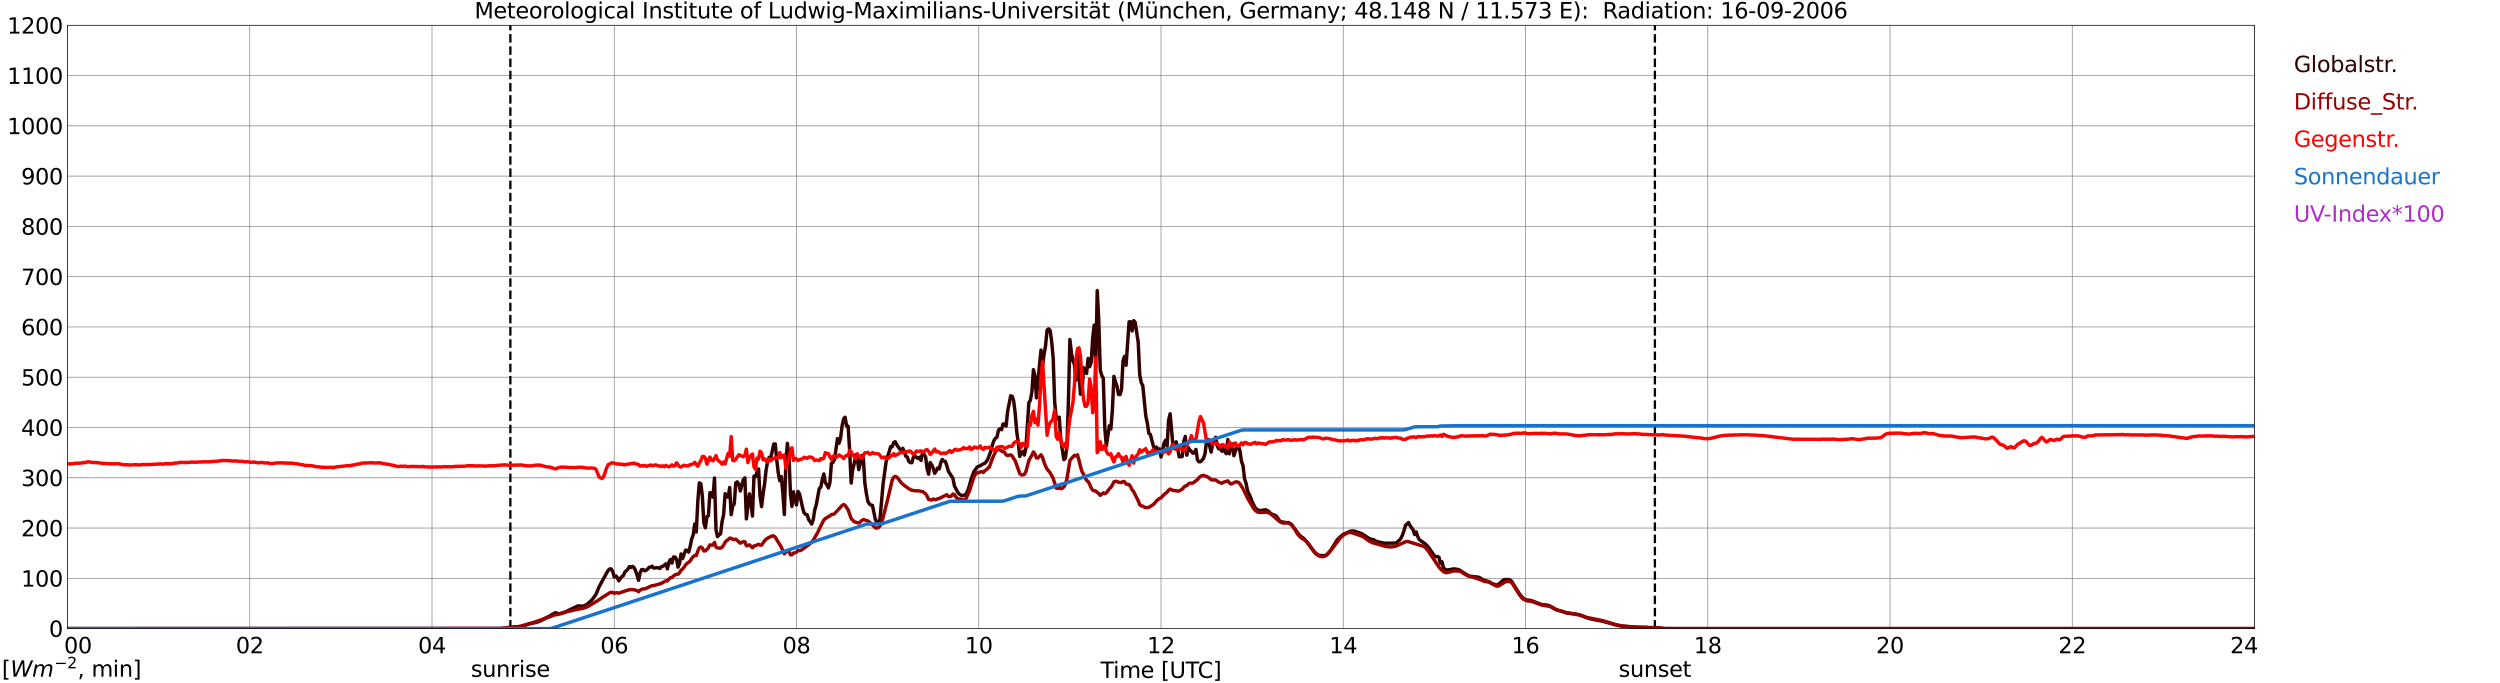 <?xml version="1.0" encoding="utf-8" standalone="no"?>
<!DOCTYPE svg PUBLIC "-//W3C//DTD SVG 1.1//EN"
  "http://www.w3.org/Graphics/SVG/1.1/DTD/svg11.dtd">
<svg xmlns:xlink="http://www.w3.org/1999/xlink" width="1085.4pt" height="296.64pt" viewBox="0 0 1085.4 296.64" xmlns="http://www.w3.org/2000/svg" version="1.1">
 <defs>
  <style type="text/css">*{stroke-linejoin: round; stroke-linecap: butt}</style>
 </defs>
 <g id="figure_1">
  <g id="patch_1">
   <path d="M 0 296.64 
L 1085.4 296.64 
L 1085.4 0 
L 0 0 
z
" style="fill: #ffffff"/>
  </g>
  <g id="axes_1">
   <g id="patch_2">
    <path d="M 29.306 272.909 
L 978.814 272.909 
L 978.814 10.976 
L 29.306 10.976 
z
" style="fill: #ffffff"/>
   </g>
   <g id="patch_3">
    <path d="M 978.814 272.909 
L 978.814 272.909 
L 978.814 10.976 
L 978.814 10.976 
z
" clip-path="url(#p484013bbc8)" style="fill: #d3d3d3; opacity: 0.25; stroke: #d3d3d3; stroke-linejoin: miter"/>
   </g>
   <g id="matplotlib.axis_1">
    <g id="xtick_1">
     <g id="line2d_1">
      <path d="M 29.306 272.909 
L 29.306 10.976 
" clip-path="url(#p484013bbc8)" style="fill: none; stroke: #808080; stroke-width: 0.3; stroke-linecap: square"/>
     </g>
     <g id="line2d_2"/>
     <g id="text_1">
      <!--    00 -->
      <g transform="translate(18.733 283.627) scale(0.095 -0.095)">
       <defs>
        <path id="DejaVuSans-20" transform="scale(0.016)"/>
        <path id="DejaVuSans-30" d="M 2034 4250 
Q 1547 4250 1301 3770 
Q 1056 3291 1056 2328 
Q 1056 1369 1301 889 
Q 1547 409 2034 409 
Q 2525 409 2770 889 
Q 3016 1369 3016 2328 
Q 3016 3291 2770 3770 
Q 2525 4250 2034 4250 
z
M 2034 4750 
Q 2819 4750 3233 4129 
Q 3647 3509 3647 2328 
Q 3647 1150 3233 529 
Q 2819 -91 2034 -91 
Q 1250 -91 836 529 
Q 422 1150 422 2328 
Q 422 3509 836 4129 
Q 1250 4750 2034 4750 
z
" transform="scale(0.016)"/>
       </defs>
       <use xlink:href="#DejaVuSans-20"/>
       <use xlink:href="#DejaVuSans-20" transform="translate(31.787 0)"/>
       <use xlink:href="#DejaVuSans-20" transform="translate(63.574 0)"/>
       <use xlink:href="#DejaVuSans-30" transform="translate(95.361 0)"/>
       <use xlink:href="#DejaVuSans-30" transform="translate(158.984 0)"/>
      </g>
     </g>
    </g>
    <g id="xtick_2">
     <g id="line2d_3">
      <path d="M 108.431 272.909 
L 108.431 10.976 
" clip-path="url(#p484013bbc8)" style="fill: none; stroke: #808080; stroke-width: 0.3; stroke-linecap: square"/>
     </g>
     <g id="line2d_4"/>
     <g id="text_2">
      <!-- 02 -->
      <g transform="translate(102.387 283.627) scale(0.095 -0.095)">
       <defs>
        <path id="DejaVuSans-32" d="M 1228 531 
L 3431 531 
L 3431 0 
L 469 0 
L 469 531 
Q 828 903 1448 1529 
Q 2069 2156 2228 2338 
Q 2531 2678 2651 2914 
Q 2772 3150 2772 3378 
Q 2772 3750 2511 3984 
Q 2250 4219 1831 4219 
Q 1534 4219 1204 4116 
Q 875 4013 500 3803 
L 500 4441 
Q 881 4594 1212 4672 
Q 1544 4750 1819 4750 
Q 2544 4750 2975 4387 
Q 3406 4025 3406 3419 
Q 3406 3131 3298 2873 
Q 3191 2616 2906 2266 
Q 2828 2175 2409 1742 
Q 1991 1309 1228 531 
z
" transform="scale(0.016)"/>
       </defs>
       <use xlink:href="#DejaVuSans-30"/>
       <use xlink:href="#DejaVuSans-32" transform="translate(63.623 0)"/>
      </g>
     </g>
    </g>
    <g id="xtick_3">
     <g id="line2d_5">
      <path d="M 187.557 272.909 
L 187.557 10.976 
" clip-path="url(#p484013bbc8)" style="fill: none; stroke: #808080; stroke-width: 0.3; stroke-linecap: square"/>
     </g>
     <g id="line2d_6"/>
     <g id="text_3">
      <!-- 04 -->
      <g transform="translate(181.513 283.627) scale(0.095 -0.095)">
       <defs>
        <path id="DejaVuSans-34" d="M 2419 4116 
L 825 1625 
L 2419 1625 
L 2419 4116 
z
M 2253 4666 
L 3047 4666 
L 3047 1625 
L 3713 1625 
L 3713 1100 
L 3047 1100 
L 3047 0 
L 2419 0 
L 2419 1100 
L 313 1100 
L 313 1709 
L 2253 4666 
z
" transform="scale(0.016)"/>
       </defs>
       <use xlink:href="#DejaVuSans-30"/>
       <use xlink:href="#DejaVuSans-34" transform="translate(63.623 0)"/>
      </g>
     </g>
    </g>
    <g id="xtick_4">
     <g id="line2d_7">
      <path d="M 266.683 272.909 
L 266.683 10.976 
" clip-path="url(#p484013bbc8)" style="fill: none; stroke: #808080; stroke-width: 0.3; stroke-linecap: square"/>
     </g>
     <g id="line2d_8"/>
     <g id="text_4">
      <!-- 06 -->
      <g transform="translate(260.638 283.627) scale(0.095 -0.095)">
       <defs>
        <path id="DejaVuSans-36" d="M 2113 2584 
Q 1688 2584 1439 2293 
Q 1191 2003 1191 1497 
Q 1191 994 1439 701 
Q 1688 409 2113 409 
Q 2538 409 2786 701 
Q 3034 994 3034 1497 
Q 3034 2003 2786 2293 
Q 2538 2584 2113 2584 
z
M 3366 4563 
L 3366 3988 
Q 3128 4100 2886 4159 
Q 2644 4219 2406 4219 
Q 1781 4219 1451 3797 
Q 1122 3375 1075 2522 
Q 1259 2794 1537 2939 
Q 1816 3084 2150 3084 
Q 2853 3084 3261 2657 
Q 3669 2231 3669 1497 
Q 3669 778 3244 343 
Q 2819 -91 2113 -91 
Q 1303 -91 875 529 
Q 447 1150 447 2328 
Q 447 3434 972 4092 
Q 1497 4750 2381 4750 
Q 2619 4750 2861 4703 
Q 3103 4656 3366 4563 
z
" transform="scale(0.016)"/>
       </defs>
       <use xlink:href="#DejaVuSans-30"/>
       <use xlink:href="#DejaVuSans-36" transform="translate(63.623 0)"/>
      </g>
     </g>
    </g>
    <g id="xtick_5">
     <g id="line2d_9">
      <path d="M 345.808 272.909 
L 345.808 10.976 
" clip-path="url(#p484013bbc8)" style="fill: none; stroke: #808080; stroke-width: 0.3; stroke-linecap: square"/>
     </g>
     <g id="line2d_10"/>
     <g id="text_5">
      <!-- 08 -->
      <g transform="translate(339.764 283.627) scale(0.095 -0.095)">
       <defs>
        <path id="DejaVuSans-38" d="M 2034 2216 
Q 1584 2216 1326 1975 
Q 1069 1734 1069 1313 
Q 1069 891 1326 650 
Q 1584 409 2034 409 
Q 2484 409 2743 651 
Q 3003 894 3003 1313 
Q 3003 1734 2745 1975 
Q 2488 2216 2034 2216 
z
M 1403 2484 
Q 997 2584 770 2862 
Q 544 3141 544 3541 
Q 544 4100 942 4425 
Q 1341 4750 2034 4750 
Q 2731 4750 3128 4425 
Q 3525 4100 3525 3541 
Q 3525 3141 3298 2862 
Q 3072 2584 2669 2484 
Q 3125 2378 3379 2068 
Q 3634 1759 3634 1313 
Q 3634 634 3220 271 
Q 2806 -91 2034 -91 
Q 1263 -91 848 271 
Q 434 634 434 1313 
Q 434 1759 690 2068 
Q 947 2378 1403 2484 
z
M 1172 3481 
Q 1172 3119 1398 2916 
Q 1625 2713 2034 2713 
Q 2441 2713 2670 2916 
Q 2900 3119 2900 3481 
Q 2900 3844 2670 4047 
Q 2441 4250 2034 4250 
Q 1625 4250 1398 4047 
Q 1172 3844 1172 3481 
z
" transform="scale(0.016)"/>
       </defs>
       <use xlink:href="#DejaVuSans-30"/>
       <use xlink:href="#DejaVuSans-38" transform="translate(63.623 0)"/>
      </g>
     </g>
    </g>
    <g id="xtick_6">
     <g id="line2d_11">
      <path d="M 424.934 272.909 
L 424.934 10.976 
" clip-path="url(#p484013bbc8)" style="fill: none; stroke: #808080; stroke-width: 0.3; stroke-linecap: square"/>
     </g>
     <g id="line2d_12"/>
     <g id="text_6">
      <!-- 10 -->
      <g transform="translate(418.89 283.627) scale(0.095 -0.095)">
       <defs>
        <path id="DejaVuSans-31" d="M 794 531 
L 1825 531 
L 1825 4091 
L 703 3866 
L 703 4441 
L 1819 4666 
L 2450 4666 
L 2450 531 
L 3481 531 
L 3481 0 
L 794 0 
L 794 531 
z
" transform="scale(0.016)"/>
       </defs>
       <use xlink:href="#DejaVuSans-31"/>
       <use xlink:href="#DejaVuSans-30" transform="translate(63.623 0)"/>
      </g>
     </g>
    </g>
    <g id="xtick_7">
     <g id="line2d_13">
      <path d="M 504.06 272.909 
L 504.06 10.976 
" clip-path="url(#p484013bbc8)" style="fill: none; stroke: #808080; stroke-width: 0.3; stroke-linecap: square"/>
     </g>
     <g id="line2d_14"/>
     <g id="text_7">
      <!-- 12 -->
      <g transform="translate(498.015 283.627) scale(0.095 -0.095)">
       <use xlink:href="#DejaVuSans-31"/>
       <use xlink:href="#DejaVuSans-32" transform="translate(63.623 0)"/>
      </g>
     </g>
    </g>
    <g id="xtick_8">
     <g id="line2d_15">
      <path d="M 583.185 272.909 
L 583.185 10.976 
" clip-path="url(#p484013bbc8)" style="fill: none; stroke: #808080; stroke-width: 0.3; stroke-linecap: square"/>
     </g>
     <g id="line2d_16"/>
     <g id="text_8">
      <!-- 14 -->
      <g transform="translate(577.141 283.627) scale(0.095 -0.095)">
       <use xlink:href="#DejaVuSans-31"/>
       <use xlink:href="#DejaVuSans-34" transform="translate(63.623 0)"/>
      </g>
     </g>
    </g>
    <g id="xtick_9">
     <g id="line2d_17">
      <path d="M 662.311 272.909 
L 662.311 10.976 
" clip-path="url(#p484013bbc8)" style="fill: none; stroke: #808080; stroke-width: 0.3; stroke-linecap: square"/>
     </g>
     <g id="line2d_18"/>
     <g id="text_9">
      <!-- 16 -->
      <g transform="translate(656.267 283.627) scale(0.095 -0.095)">
       <use xlink:href="#DejaVuSans-31"/>
       <use xlink:href="#DejaVuSans-36" transform="translate(63.623 0)"/>
      </g>
     </g>
    </g>
    <g id="xtick_10">
     <g id="line2d_19">
      <path d="M 741.437 272.909 
L 741.437 10.976 
" clip-path="url(#p484013bbc8)" style="fill: none; stroke: #808080; stroke-width: 0.3; stroke-linecap: square"/>
     </g>
     <g id="line2d_20"/>
     <g id="text_10">
      <!-- 18 -->
      <g transform="translate(735.392 283.627) scale(0.095 -0.095)">
       <use xlink:href="#DejaVuSans-31"/>
       <use xlink:href="#DejaVuSans-38" transform="translate(63.623 0)"/>
      </g>
     </g>
    </g>
    <g id="xtick_11">
     <g id="line2d_21">
      <path d="M 820.562 272.909 
L 820.562 10.976 
" clip-path="url(#p484013bbc8)" style="fill: none; stroke: #808080; stroke-width: 0.3; stroke-linecap: square"/>
     </g>
     <g id="line2d_22"/>
     <g id="text_11">
      <!-- 20 -->
      <g transform="translate(814.518 283.627) scale(0.095 -0.095)">
       <use xlink:href="#DejaVuSans-32"/>
       <use xlink:href="#DejaVuSans-30" transform="translate(63.623 0)"/>
      </g>
     </g>
    </g>
    <g id="xtick_12">
     <g id="line2d_23">
      <path d="M 899.688 272.909 
L 899.688 10.976 
" clip-path="url(#p484013bbc8)" style="fill: none; stroke: #808080; stroke-width: 0.3; stroke-linecap: square"/>
     </g>
     <g id="line2d_24"/>
     <g id="text_12">
      <!-- 22 -->
      <g transform="translate(893.644 283.627) scale(0.095 -0.095)">
       <use xlink:href="#DejaVuSans-32"/>
       <use xlink:href="#DejaVuSans-32" transform="translate(63.623 0)"/>
      </g>
     </g>
    </g>
    <g id="xtick_13">
     <g id="line2d_25">
      <path d="M 978.814 272.909 
L 978.814 10.976 
" clip-path="url(#p484013bbc8)" style="fill: none; stroke: #808080; stroke-width: 0.3; stroke-linecap: square"/>
     </g>
     <g id="line2d_26"/>
     <g id="text_13">
      <!-- 24    -->
      <g transform="translate(968.241 283.627) scale(0.095 -0.095)">
       <use xlink:href="#DejaVuSans-32"/>
       <use xlink:href="#DejaVuSans-34" transform="translate(63.623 0)"/>
       <use xlink:href="#DejaVuSans-20" transform="translate(127.246 0)"/>
       <use xlink:href="#DejaVuSans-20" transform="translate(159.033 0)"/>
       <use xlink:href="#DejaVuSans-20" transform="translate(190.82 0)"/>
      </g>
     </g>
    </g>
    <g id="text_14">
     <!-- Time [UTC] -->
     <g transform="translate(477.806 294.322) scale(0.095 -0.095)">
      <defs>
       <path id="DejaVuSans-54" d="M -19 4666 
L 3928 4666 
L 3928 4134 
L 2272 4134 
L 2272 0 
L 1638 0 
L 1638 4134 
L -19 4134 
L -19 4666 
z
" transform="scale(0.016)"/>
       <path id="DejaVuSans-69" d="M 603 3500 
L 1178 3500 
L 1178 0 
L 603 0 
L 603 3500 
z
M 603 4863 
L 1178 4863 
L 1178 4134 
L 603 4134 
L 603 4863 
z
" transform="scale(0.016)"/>
       <path id="DejaVuSans-6d" d="M 3328 2828 
Q 3544 3216 3844 3400 
Q 4144 3584 4550 3584 
Q 5097 3584 5394 3201 
Q 5691 2819 5691 2113 
L 5691 0 
L 5113 0 
L 5113 2094 
Q 5113 2597 4934 2840 
Q 4756 3084 4391 3084 
Q 3944 3084 3684 2787 
Q 3425 2491 3425 1978 
L 3425 0 
L 2847 0 
L 2847 2094 
Q 2847 2600 2669 2842 
Q 2491 3084 2119 3084 
Q 1678 3084 1418 2786 
Q 1159 2488 1159 1978 
L 1159 0 
L 581 0 
L 581 3500 
L 1159 3500 
L 1159 2956 
Q 1356 3278 1631 3431 
Q 1906 3584 2284 3584 
Q 2666 3584 2933 3390 
Q 3200 3197 3328 2828 
z
" transform="scale(0.016)"/>
       <path id="DejaVuSans-65" d="M 3597 1894 
L 3597 1613 
L 953 1613 
Q 991 1019 1311 708 
Q 1631 397 2203 397 
Q 2534 397 2845 478 
Q 3156 559 3463 722 
L 3463 178 
Q 3153 47 2828 -22 
Q 2503 -91 2169 -91 
Q 1331 -91 842 396 
Q 353 884 353 1716 
Q 353 2575 817 3079 
Q 1281 3584 2069 3584 
Q 2775 3584 3186 3129 
Q 3597 2675 3597 1894 
z
M 3022 2063 
Q 3016 2534 2758 2815 
Q 2500 3097 2075 3097 
Q 1594 3097 1305 2825 
Q 1016 2553 972 2059 
L 3022 2063 
z
" transform="scale(0.016)"/>
       <path id="DejaVuSans-5b" d="M 550 4863 
L 1875 4863 
L 1875 4416 
L 1125 4416 
L 1125 -397 
L 1875 -397 
L 1875 -844 
L 550 -844 
L 550 4863 
z
" transform="scale(0.016)"/>
       <path id="DejaVuSans-55" d="M 556 4666 
L 1191 4666 
L 1191 1831 
Q 1191 1081 1462 751 
Q 1734 422 2344 422 
Q 2950 422 3222 751 
Q 3494 1081 3494 1831 
L 3494 4666 
L 4128 4666 
L 4128 1753 
Q 4128 841 3676 375 
Q 3225 -91 2344 -91 
Q 1459 -91 1007 375 
Q 556 841 556 1753 
L 556 4666 
z
" transform="scale(0.016)"/>
       <path id="DejaVuSans-43" d="M 4122 4306 
L 4122 3641 
Q 3803 3938 3442 4084 
Q 3081 4231 2675 4231 
Q 1875 4231 1450 3742 
Q 1025 3253 1025 2328 
Q 1025 1406 1450 917 
Q 1875 428 2675 428 
Q 3081 428 3442 575 
Q 3803 722 4122 1019 
L 4122 359 
Q 3791 134 3420 21 
Q 3050 -91 2638 -91 
Q 1578 -91 968 557 
Q 359 1206 359 2328 
Q 359 3453 968 4101 
Q 1578 4750 2638 4750 
Q 3056 4750 3426 4639 
Q 3797 4528 4122 4306 
z
" transform="scale(0.016)"/>
       <path id="DejaVuSans-5d" d="M 1947 4863 
L 1947 -844 
L 622 -844 
L 622 -397 
L 1369 -397 
L 1369 4416 
L 622 4416 
L 622 4863 
L 1947 4863 
z
" transform="scale(0.016)"/>
      </defs>
      <use xlink:href="#DejaVuSans-54"/>
      <use xlink:href="#DejaVuSans-69" transform="translate(57.959 0)"/>
      <use xlink:href="#DejaVuSans-6d" transform="translate(85.742 0)"/>
      <use xlink:href="#DejaVuSans-65" transform="translate(183.154 0)"/>
      <use xlink:href="#DejaVuSans-20" transform="translate(244.678 0)"/>
      <use xlink:href="#DejaVuSans-5b" transform="translate(276.465 0)"/>
      <use xlink:href="#DejaVuSans-55" transform="translate(315.479 0)"/>
      <use xlink:href="#DejaVuSans-54" transform="translate(388.672 0)"/>
      <use xlink:href="#DejaVuSans-43" transform="translate(443.881 0)"/>
      <use xlink:href="#DejaVuSans-5d" transform="translate(513.705 0)"/>
     </g>
    </g>
   </g>
   <g id="matplotlib.axis_2">
    <g id="ytick_1">
     <g id="line2d_27">
      <path d="M 29.306 272.909 
L 978.814 272.909 
" clip-path="url(#p484013bbc8)" style="fill: none; stroke: #808080; stroke-width: 0.3; stroke-linecap: square"/>
     </g>
     <g id="line2d_28"/>
     <g id="text_15">
      <!-- 0 -->
      <g transform="translate(21.261 276.518) scale(0.095 -0.095)">
       <use xlink:href="#DejaVuSans-30"/>
      </g>
     </g>
    </g>
    <g id="ytick_2">
     <g id="line2d_29">
      <path d="M 29.306 251.081 
L 978.814 251.081 
" clip-path="url(#p484013bbc8)" style="fill: none; stroke: #808080; stroke-width: 0.3; stroke-linecap: square"/>
     </g>
     <g id="line2d_30"/>
     <g id="text_16">
      <!-- 100 -->
      <g transform="translate(9.173 254.69) scale(0.095 -0.095)">
       <use xlink:href="#DejaVuSans-31"/>
       <use xlink:href="#DejaVuSans-30" transform="translate(63.623 0)"/>
       <use xlink:href="#DejaVuSans-30" transform="translate(127.246 0)"/>
      </g>
     </g>
    </g>
    <g id="ytick_3">
     <g id="line2d_31">
      <path d="M 29.306 229.253 
L 978.814 229.253 
" clip-path="url(#p484013bbc8)" style="fill: none; stroke: #808080; stroke-width: 0.3; stroke-linecap: square"/>
     </g>
     <g id="line2d_32"/>
     <g id="text_17">
      <!-- 200 -->
      <g transform="translate(9.173 232.863) scale(0.095 -0.095)">
       <use xlink:href="#DejaVuSans-32"/>
       <use xlink:href="#DejaVuSans-30" transform="translate(63.623 0)"/>
       <use xlink:href="#DejaVuSans-30" transform="translate(127.246 0)"/>
      </g>
     </g>
    </g>
    <g id="ytick_4">
     <g id="line2d_33">
      <path d="M 29.306 207.426 
L 978.814 207.426 
" clip-path="url(#p484013bbc8)" style="fill: none; stroke: #808080; stroke-width: 0.3; stroke-linecap: square"/>
     </g>
     <g id="line2d_34"/>
     <g id="text_18">
      <!-- 300 -->
      <g transform="translate(9.173 211.035) scale(0.095 -0.095)">
       <defs>
        <path id="DejaVuSans-33" d="M 2597 2516 
Q 3050 2419 3304 2112 
Q 3559 1806 3559 1356 
Q 3559 666 3084 287 
Q 2609 -91 1734 -91 
Q 1441 -91 1130 -33 
Q 819 25 488 141 
L 488 750 
Q 750 597 1062 519 
Q 1375 441 1716 441 
Q 2309 441 2620 675 
Q 2931 909 2931 1356 
Q 2931 1769 2642 2001 
Q 2353 2234 1838 2234 
L 1294 2234 
L 1294 2753 
L 1863 2753 
Q 2328 2753 2575 2939 
Q 2822 3125 2822 3475 
Q 2822 3834 2567 4026 
Q 2313 4219 1838 4219 
Q 1578 4219 1281 4162 
Q 984 4106 628 3988 
L 628 4550 
Q 988 4650 1302 4700 
Q 1616 4750 1894 4750 
Q 2613 4750 3031 4423 
Q 3450 4097 3450 3541 
Q 3450 3153 3228 2886 
Q 3006 2619 2597 2516 
z
" transform="scale(0.016)"/>
       </defs>
       <use xlink:href="#DejaVuSans-33"/>
       <use xlink:href="#DejaVuSans-30" transform="translate(63.623 0)"/>
       <use xlink:href="#DejaVuSans-30" transform="translate(127.246 0)"/>
      </g>
     </g>
    </g>
    <g id="ytick_5">
     <g id="line2d_35">
      <path d="M 29.306 185.598 
L 978.814 185.598 
" clip-path="url(#p484013bbc8)" style="fill: none; stroke: #808080; stroke-width: 0.3; stroke-linecap: square"/>
     </g>
     <g id="line2d_36"/>
     <g id="text_19">
      <!-- 400 -->
      <g transform="translate(9.173 189.207) scale(0.095 -0.095)">
       <use xlink:href="#DejaVuSans-34"/>
       <use xlink:href="#DejaVuSans-30" transform="translate(63.623 0)"/>
       <use xlink:href="#DejaVuSans-30" transform="translate(127.246 0)"/>
      </g>
     </g>
    </g>
    <g id="ytick_6">
     <g id="line2d_37">
      <path d="M 29.306 163.77 
L 978.814 163.77 
" clip-path="url(#p484013bbc8)" style="fill: none; stroke: #808080; stroke-width: 0.3; stroke-linecap: square"/>
     </g>
     <g id="line2d_38"/>
     <g id="text_20">
      <!-- 500 -->
      <g transform="translate(9.173 167.379) scale(0.095 -0.095)">
       <defs>
        <path id="DejaVuSans-35" d="M 691 4666 
L 3169 4666 
L 3169 4134 
L 1269 4134 
L 1269 2991 
Q 1406 3038 1543 3061 
Q 1681 3084 1819 3084 
Q 2600 3084 3056 2656 
Q 3513 2228 3513 1497 
Q 3513 744 3044 326 
Q 2575 -91 1722 -91 
Q 1428 -91 1123 -41 
Q 819 9 494 109 
L 494 744 
Q 775 591 1075 516 
Q 1375 441 1709 441 
Q 2250 441 2565 725 
Q 2881 1009 2881 1497 
Q 2881 1984 2565 2268 
Q 2250 2553 1709 2553 
Q 1456 2553 1204 2497 
Q 953 2441 691 2322 
L 691 4666 
z
" transform="scale(0.016)"/>
       </defs>
       <use xlink:href="#DejaVuSans-35"/>
       <use xlink:href="#DejaVuSans-30" transform="translate(63.623 0)"/>
       <use xlink:href="#DejaVuSans-30" transform="translate(127.246 0)"/>
      </g>
     </g>
    </g>
    <g id="ytick_7">
     <g id="line2d_39">
      <path d="M 29.306 141.942 
L 978.814 141.942 
" clip-path="url(#p484013bbc8)" style="fill: none; stroke: #808080; stroke-width: 0.3; stroke-linecap: square"/>
     </g>
     <g id="line2d_40"/>
     <g id="text_21">
      <!-- 600 -->
      <g transform="translate(9.173 145.551) scale(0.095 -0.095)">
       <use xlink:href="#DejaVuSans-36"/>
       <use xlink:href="#DejaVuSans-30" transform="translate(63.623 0)"/>
       <use xlink:href="#DejaVuSans-30" transform="translate(127.246 0)"/>
      </g>
     </g>
    </g>
    <g id="ytick_8">
     <g id="line2d_41">
      <path d="M 29.306 120.114 
L 978.814 120.114 
" clip-path="url(#p484013bbc8)" style="fill: none; stroke: #808080; stroke-width: 0.3; stroke-linecap: square"/>
     </g>
     <g id="line2d_42"/>
     <g id="text_22">
      <!-- 700 -->
      <g transform="translate(9.173 123.724) scale(0.095 -0.095)">
       <defs>
        <path id="DejaVuSans-37" d="M 525 4666 
L 3525 4666 
L 3525 4397 
L 1831 0 
L 1172 0 
L 2766 4134 
L 525 4134 
L 525 4666 
z
" transform="scale(0.016)"/>
       </defs>
       <use xlink:href="#DejaVuSans-37"/>
       <use xlink:href="#DejaVuSans-30" transform="translate(63.623 0)"/>
       <use xlink:href="#DejaVuSans-30" transform="translate(127.246 0)"/>
      </g>
     </g>
    </g>
    <g id="ytick_9">
     <g id="line2d_43">
      <path d="M 29.306 98.287 
L 978.814 98.287 
" clip-path="url(#p484013bbc8)" style="fill: none; stroke: #808080; stroke-width: 0.3; stroke-linecap: square"/>
     </g>
     <g id="line2d_44"/>
     <g id="text_23">
      <!-- 800 -->
      <g transform="translate(9.173 101.896) scale(0.095 -0.095)">
       <use xlink:href="#DejaVuSans-38"/>
       <use xlink:href="#DejaVuSans-30" transform="translate(63.623 0)"/>
       <use xlink:href="#DejaVuSans-30" transform="translate(127.246 0)"/>
      </g>
     </g>
    </g>
    <g id="ytick_10">
     <g id="line2d_45">
      <path d="M 29.306 76.459 
L 978.814 76.459 
" clip-path="url(#p484013bbc8)" style="fill: none; stroke: #808080; stroke-width: 0.3; stroke-linecap: square"/>
     </g>
     <g id="line2d_46"/>
     <g id="text_24">
      <!-- 900 -->
      <g transform="translate(9.173 80.068) scale(0.095 -0.095)">
       <defs>
        <path id="DejaVuSans-39" d="M 703 97 
L 703 672 
Q 941 559 1184 500 
Q 1428 441 1663 441 
Q 2288 441 2617 861 
Q 2947 1281 2994 2138 
Q 2813 1869 2534 1725 
Q 2256 1581 1919 1581 
Q 1219 1581 811 2004 
Q 403 2428 403 3163 
Q 403 3881 828 4315 
Q 1253 4750 1959 4750 
Q 2769 4750 3195 4129 
Q 3622 3509 3622 2328 
Q 3622 1225 3098 567 
Q 2575 -91 1691 -91 
Q 1453 -91 1209 -44 
Q 966 3 703 97 
z
M 1959 2075 
Q 2384 2075 2632 2365 
Q 2881 2656 2881 3163 
Q 2881 3666 2632 3958 
Q 2384 4250 1959 4250 
Q 1534 4250 1286 3958 
Q 1038 3666 1038 3163 
Q 1038 2656 1286 2365 
Q 1534 2075 1959 2075 
z
" transform="scale(0.016)"/>
       </defs>
       <use xlink:href="#DejaVuSans-39"/>
       <use xlink:href="#DejaVuSans-30" transform="translate(63.623 0)"/>
       <use xlink:href="#DejaVuSans-30" transform="translate(127.246 0)"/>
      </g>
     </g>
    </g>
    <g id="ytick_11">
     <g id="line2d_47">
      <path d="M 29.306 54.631 
L 978.814 54.631 
" clip-path="url(#p484013bbc8)" style="fill: none; stroke: #808080; stroke-width: 0.3; stroke-linecap: square"/>
     </g>
     <g id="line2d_48"/>
     <g id="text_25">
      <!-- 1000 -->
      <g transform="translate(3.128 58.24) scale(0.095 -0.095)">
       <use xlink:href="#DejaVuSans-31"/>
       <use xlink:href="#DejaVuSans-30" transform="translate(63.623 0)"/>
       <use xlink:href="#DejaVuSans-30" transform="translate(127.246 0)"/>
       <use xlink:href="#DejaVuSans-30" transform="translate(190.869 0)"/>
      </g>
     </g>
    </g>
    <g id="ytick_12">
     <g id="line2d_49">
      <path d="M 29.306 32.803 
L 978.814 32.803 
" clip-path="url(#p484013bbc8)" style="fill: none; stroke: #808080; stroke-width: 0.3; stroke-linecap: square"/>
     </g>
     <g id="line2d_50"/>
     <g id="text_26">
      <!-- 1100 -->
      <g transform="translate(3.128 36.413) scale(0.095 -0.095)">
       <use xlink:href="#DejaVuSans-31"/>
       <use xlink:href="#DejaVuSans-31" transform="translate(63.623 0)"/>
       <use xlink:href="#DejaVuSans-30" transform="translate(127.246 0)"/>
       <use xlink:href="#DejaVuSans-30" transform="translate(190.869 0)"/>
      </g>
     </g>
    </g>
    <g id="ytick_13">
     <g id="line2d_51">
      <path d="M 29.306 10.976 
L 978.814 10.976 
" clip-path="url(#p484013bbc8)" style="fill: none; stroke: #808080; stroke-width: 0.3; stroke-linecap: square"/>
     </g>
     <g id="line2d_52"/>
     <g id="text_27">
      <!-- 1200 -->
      <g transform="translate(3.128 14.585) scale(0.095 -0.095)">
       <use xlink:href="#DejaVuSans-31"/>
       <use xlink:href="#DejaVuSans-32" transform="translate(63.623 0)"/>
       <use xlink:href="#DejaVuSans-30" transform="translate(127.246 0)"/>
       <use xlink:href="#DejaVuSans-30" transform="translate(190.869 0)"/>
      </g>
     </g>
    </g>
   </g>
   <g id="line2d_53">
    <path d="M 221.581 272.909 
L 221.581 10.976 
" clip-path="url(#p484013bbc8)" style="fill: none; stroke-dasharray: 3.7,1.6; stroke-dashoffset: 0; stroke: #000000"/>
   </g>
   <g id="line2d_54">
    <path d="M 718.49 272.909 
L 718.49 10.976 
" clip-path="url(#p484013bbc8)" style="fill: none; stroke-dasharray: 3.7,1.6; stroke-dashoffset: 0; stroke: #000000"/>
   </g>
   <g id="line2d_55">
    <path d="M 29.306 272.909 
L 218.548 272.896 
L 220.526 272.446 
L 223.164 272.202 
L 223.823 272.16 
L 224.482 272.241 
L 225.801 272.202 
L 229.757 270.809 
L 231.076 270.562 
L 232.395 270.316 
L 233.054 270.193 
L 235.033 269.416 
L 237.011 268.268 
L 238.989 267.286 
L 239.648 266.753 
L 240.308 266.509 
L 240.967 266.057 
L 241.626 266.14 
L 242.286 266.426 
L 242.945 266.426 
L 244.264 266.099 
L 244.923 265.813 
L 245.583 265.649 
L 248.22 264.298 
L 248.88 264.051 
L 250.858 263.069 
L 251.517 263.027 
L 252.176 263.191 
L 253.495 263.069 
L 254.814 262.412 
L 256.792 260.653 
L 257.451 259.873 
L 258.77 258.031 
L 260.089 254.838 
L 262.067 251.151 
L 264.045 247.628 
L 264.705 247.015 
L 265.364 247.015 
L 266.023 248.16 
L 266.683 250.496 
L 267.342 250.005 
L 268.002 250.782 
L 268.661 252.175 
L 269.32 251.109 
L 269.98 250.332 
L 270.639 249.922 
L 271.298 248.366 
L 272.617 247.097 
L 273.277 245.991 
L 273.936 246.36 
L 274.595 245.91 
L 275.255 246.36 
L 275.914 247.711 
L 276.573 249.636 
L 277.233 251.928 
L 277.892 248.818 
L 278.552 247.3 
L 279.211 247.261 
L 279.87 247.833 
L 280.53 247.547 
L 281.189 247.056 
L 281.849 246.277 
L 282.508 246.237 
L 283.167 245.827 
L 283.827 246.646 
L 285.145 246.482 
L 285.805 246.523 
L 286.464 246.809 
L 287.124 246.032 
L 287.783 245.869 
L 289.102 244.803 
L 289.761 246.973 
L 290.42 243.985 
L 291.08 242.92 
L 291.739 244.476 
L 292.399 241.854 
L 293.058 241.854 
L 293.717 242.797 
L 294.377 246.237 
L 295.036 244.681 
L 295.696 240.503 
L 296.355 242.509 
L 297.674 238.825 
L 298.333 238.947 
L 298.992 239.724 
L 299.652 237.227 
L 300.311 233.951 
L 300.971 232.189 
L 301.63 227.481 
L 302.289 231.002 
L 302.949 217.896 
L 303.608 209.665 
L 304.267 209.953 
L 304.927 215.316 
L 305.586 227.112 
L 306.246 229.159 
L 306.905 224.368 
L 307.564 223.877 
L 308.224 213.884 
L 308.883 214.048 
L 309.543 215.849 
L 310.202 207.537 
L 310.861 230.061 
L 311.521 232.968 
L 312.18 232.231 
L 312.839 231.739 
L 313.499 226.416 
L 314.158 223.508 
L 314.818 214.334 
L 315.477 215.685 
L 316.136 215.849 
L 316.796 211.632 
L 317.455 223.467 
L 318.114 219.616 
L 318.774 218.881 
L 319.433 209.626 
L 320.093 209.215 
L 320.752 210.198 
L 321.411 213.147 
L 322.73 208.233 
L 323.39 207.454 
L 324.049 225.27 
L 325.368 214.417 
L 326.027 218.226 
L 326.686 224.041 
L 327.346 206.718 
L 328.005 206.963 
L 328.665 204.915 
L 329.324 203.606 
L 329.983 215.316 
L 330.643 219.946 
L 331.302 214.458 
L 331.961 209.992 
L 332.621 204.014 
L 333.28 200.246 
L 333.94 198.568 
L 334.599 199.017 
L 335.918 192.794 
L 336.577 192.711 
L 337.236 199.674 
L 337.896 205.406 
L 338.555 208.724 
L 339.215 206.963 
L 339.874 213.884 
L 340.533 223.386 
L 341.193 200.41 
L 341.852 192.506 
L 342.512 197.38 
L 343.171 214.212 
L 343.83 219.822 
L 344.49 213.515 
L 345.149 216.833 
L 345.808 219.208 
L 346.468 213.352 
L 347.127 214.458 
L 348.446 220.437 
L 349.105 222.69 
L 349.765 223.303 
L 350.424 223.508 
L 351.083 225.597 
L 351.743 226.457 
L 352.402 227.52 
L 353.062 225.719 
L 353.721 221.419 
L 354.38 219.208 
L 355.699 212.042 
L 356.359 211.509 
L 357.018 208.109 
L 357.677 205.775 
L 358.337 209.543 
L 358.996 210.444 
L 359.655 211.837 
L 360.315 209.584 
L 360.974 201.065 
L 361.634 200.779 
L 362.293 199.469 
L 363.612 190.417 
L 364.271 192.425 
L 364.93 190.295 
L 365.59 185.013 
L 366.249 181.859 
L 366.909 181.162 
L 367.568 184.891 
L 368.227 185.054 
L 368.887 195.783 
L 369.546 209.707 
L 370.206 203.809 
L 370.865 201.312 
L 371.524 197.422 
L 372.184 199.1 
L 372.843 203.892 
L 373.502 201.312 
L 374.162 197.708 
L 374.821 198.895 
L 375.481 209.707 
L 376.14 214.253 
L 376.799 217.693 
L 377.459 218.798 
L 378.118 219.289 
L 378.777 219.413 
L 380.096 225.8 
L 380.756 226.66 
L 381.415 226.702 
L 382.074 225.106 
L 383.393 210.198 
L 384.712 200.534 
L 386.69 193.899 
L 387.349 193.982 
L 388.009 192.137 
L 388.668 191.771 
L 389.328 193.122 
L 390.646 194.964 
L 391.306 195.497 
L 391.965 194.637 
L 392.624 196.193 
L 393.284 198.118 
L 393.943 198.446 
L 394.603 200.41 
L 395.262 200.862 
L 395.921 200.862 
L 396.581 198.363 
L 397.24 197.872 
L 397.899 198.609 
L 398.559 199.059 
L 399.218 198.485 
L 399.878 199.919 
L 400.537 196.315 
L 401.196 197.175 
L 401.856 198.404 
L 402.515 203.564 
L 403.175 205.858 
L 403.834 200.82 
L 404.493 201.803 
L 405.153 203.154 
L 405.812 205.489 
L 406.471 204.466 
L 407.131 203.154 
L 407.79 203.564 
L 408.45 200.901 
L 409.109 199.469 
L 409.768 200.205 
L 410.428 200.329 
L 411.087 202.213 
L 411.746 204.588 
L 413.065 206.635 
L 413.725 207.659 
L 414.384 211.018 
L 415.703 213.515 
L 416.362 214.458 
L 417.022 214.867 
L 417.681 215.113 
L 418.34 215.153 
L 419 214.825 
L 419.659 214.09 
L 420.318 212.533 
L 420.978 210.525 
L 421.637 207.906 
L 422.956 204.466 
L 423.615 203.728 
L 424.275 202.704 
L 425.593 202.213 
L 426.912 201.395 
L 427.572 201.148 
L 428.231 200.41 
L 428.89 199.345 
L 430.209 195.824 
L 430.869 193.161 
L 431.528 191.238 
L 432.187 190.254 
L 432.847 189.845 
L 433.506 186.733 
L 434.165 186.159 
L 434.825 186.569 
L 435.484 184.111 
L 436.144 184.07 
L 436.803 184.971 
L 437.462 178.665 
L 438.781 171.866 
L 439.44 172.03 
L 440.1 174.077 
L 440.759 179.484 
L 441.419 187.346 
L 442.078 192.057 
L 442.737 198.157 
L 443.397 196.643 
L 444.056 195.905 
L 444.716 197.586 
L 445.375 194.678 
L 446.694 174.815 
L 447.353 173.791 
L 448.012 170.065 
L 448.672 160.483 
L 449.331 163.266 
L 449.991 172.726 
L 451.309 158.433 
L 451.969 152.005 
L 452.628 158.926 
L 453.287 153.889 
L 453.947 150.038 
L 454.606 143.282 
L 455.266 142.789 
L 455.925 143.485 
L 456.584 148.196 
L 457.244 155.403 
L 457.903 174.651 
L 458.563 181.285 
L 459.222 181.942 
L 459.881 181.121 
L 460.541 190.664 
L 461.859 199.55 
L 462.519 199.017 
L 463.178 194.39 
L 463.838 175.184 
L 464.497 147.419 
L 465.156 152.987 
L 465.816 156.796 
L 466.475 158.147 
L 467.134 165.11 
L 467.794 153.397 
L 469.113 171.17 
L 469.772 170.434 
L 470.431 159.623 
L 471.091 160.686 
L 471.75 162.161 
L 472.409 155.609 
L 473.069 159.212 
L 473.728 157.409 
L 474.388 146.967 
L 475.047 141.152 
L 475.706 159.623 
L 476.366 126.163 
L 477.025 138.777 
L 477.685 160.727 
L 478.344 162.98 
L 479.003 164.25 
L 479.663 185.873 
L 480.322 193.613 
L 481.641 184.849 
L 482.3 186.242 
L 482.96 177.847 
L 483.619 163.429 
L 484.278 165.846 
L 484.938 167.566 
L 485.597 171.253 
L 486.256 171.333 
L 486.916 169.164 
L 487.575 156.632 
L 488.235 154.707 
L 488.894 158.599 
L 490.213 139.718 
L 490.872 139.679 
L 491.532 143.691 
L 492.191 139.227 
L 492.85 139.923 
L 494.169 148.646 
L 494.828 162.775 
L 495.488 166.173 
L 496.147 167.402 
L 497.466 180.671 
L 498.125 183.742 
L 498.785 188.165 
L 499.444 188.617 
L 500.763 193.735 
L 501.422 195.25 
L 502.082 194.104 
L 502.741 195.333 
L 503.4 194.881 
L 504.06 198.404 
L 504.719 195.702 
L 505.379 192.384 
L 506.038 191.155 
L 506.697 193.694 
L 507.357 182.433 
L 508.016 179.648 
L 509.335 194.473 
L 509.994 192.958 
L 510.654 191.81 
L 511.972 198.363 
L 513.291 198.199 
L 513.95 191.646 
L 514.61 189.477 
L 515.269 197.625 
L 515.929 194.349 
L 516.588 195.414 
L 517.247 195.946 
L 517.907 196.765 
L 518.566 196.601 
L 519.226 195.128 
L 519.885 199.674 
L 520.544 200.493 
L 521.204 200.452 
L 521.863 199.838 
L 522.522 198.978 
L 523.182 196.929 
L 523.841 191.402 
L 524.501 190.911 
L 525.819 196.274 
L 526.479 192.753 
L 527.797 189.845 
L 528.457 193.613 
L 529.116 194.842 
L 529.776 194.759 
L 530.435 195.905 
L 531.094 194.185 
L 531.754 196.029 
L 532.413 196.97 
L 533.073 190.828 
L 533.732 197.011 
L 534.391 192.67 
L 535.051 192.834 
L 535.71 197.83 
L 536.369 195.783 
L 537.029 194.39 
L 537.688 193.654 
L 538.348 195.905 
L 539.007 200.329 
L 539.666 202.172 
L 540.326 207.906 
L 540.985 209.789 
L 541.644 213.188 
L 542.963 215.932 
L 543.623 217.816 
L 544.941 220.396 
L 545.601 221.092 
L 546.26 221.502 
L 547.579 221.666 
L 548.898 221.378 
L 549.557 221.336 
L 550.876 222.074 
L 551.535 222.77 
L 552.195 223.222 
L 553.513 223.713 
L 554.173 224.082 
L 555.491 226.047 
L 556.151 226.538 
L 558.788 226.948 
L 559.448 226.865 
L 560.766 227.767 
L 562.085 229.487 
L 563.404 231.371 
L 564.063 232.189 
L 564.723 232.805 
L 566.042 233.745 
L 567.36 235.26 
L 570.657 239.643 
L 571.317 240.298 
L 572.635 241.077 
L 573.954 241.241 
L 575.273 241.2 
L 575.932 240.953 
L 577.251 239.521 
L 577.91 238.62 
L 580.548 234.4 
L 581.867 233.091 
L 583.185 231.986 
L 586.482 230.552 
L 587.801 230.552 
L 588.46 230.716 
L 589.12 231.002 
L 589.779 231.165 
L 590.439 231.493 
L 591.098 231.617 
L 592.417 232.477 
L 593.736 233.337 
L 594.395 233.745 
L 595.714 234.237 
L 596.373 234.32 
L 597.692 235.097 
L 600.989 235.834 
L 602.307 235.834 
L 605.604 235.793 
L 606.264 235.59 
L 607.582 234.525 
L 608.242 233.665 
L 608.901 232.272 
L 609.561 230.388 
L 610.22 228.053 
L 611.539 226.865 
L 612.198 228.216 
L 613.517 230.019 
L 614.176 232.067 
L 614.836 230.921 
L 615.495 232.885 
L 616.154 234.237 
L 618.792 236.12 
L 620.111 237.474 
L 622.748 241.28 
L 623.408 241.732 
L 624.067 241.649 
L 624.726 241.896 
L 625.386 244.557 
L 626.045 243.902 
L 626.705 246.565 
L 627.364 247.137 
L 628.023 247.425 
L 628.683 247.425 
L 631.32 246.973 
L 633.298 247.3 
L 634.617 248.08 
L 635.936 249.02 
L 637.255 249.758 
L 637.914 250.127 
L 641.87 250.577 
L 642.53 250.865 
L 643.848 251.725 
L 646.486 252.585 
L 647.805 253.404 
L 649.123 253.814 
L 649.783 253.978 
L 650.442 253.814 
L 651.761 252.707 
L 652.42 252.052 
L 653.08 251.642 
L 655.058 251.601 
L 655.717 251.847 
L 656.377 252.502 
L 659.674 257.826 
L 660.992 259.424 
L 661.652 260.037 
L 662.97 260.528 
L 664.289 260.611 
L 665.608 261.021 
L 668.905 262.331 
L 669.564 262.536 
L 671.542 262.658 
L 672.861 263.069 
L 674.18 263.846 
L 674.839 264.337 
L 676.158 264.911 
L 678.136 265.361 
L 679.455 265.893 
L 680.114 266.099 
L 685.389 266.836 
L 686.708 267.286 
L 689.346 268.31 
L 690.664 268.72 
L 695.939 269.744 
L 697.258 270.152 
L 699.896 270.809 
L 700.555 271.095 
L 702.533 271.545 
L 703.193 271.628 
L 703.852 271.833 
L 707.808 272.119 
L 709.127 272.324 
L 711.765 272.405 
L 714.402 272.324 
L 715.062 272.324 
L 715.721 272.446 
L 719.018 272.488 
L 722.974 272.909 
L 978.154 272.909 
L 978.154 272.909 
" clip-path="url(#p484013bbc8)" style="fill: none; stroke: #330000; stroke-width: 1.5; stroke-linecap: square"/>
   </g>
   <g id="line2d_56">
    <path d="M 29.306 272.909 
L 217.229 272.828 
L 218.548 272.66 
L 221.186 272.409 
L 224.482 272.114 
L 225.801 271.905 
L 231.076 270.521 
L 232.395 269.975 
L 235.692 268.84 
L 237.67 268.085 
L 238.329 267.96 
L 240.308 267.162 
L 240.967 266.952 
L 242.286 266.742 
L 246.242 265.566 
L 251.517 264.35 
L 252.176 264.309 
L 254.155 263.804 
L 255.473 263.174 
L 259.43 260.823 
L 261.408 259.439 
L 264.705 257.381 
L 265.364 257.171 
L 266.023 257.215 
L 266.683 257.592 
L 267.342 257.381 
L 268.002 257.339 
L 268.661 257.549 
L 271.958 256.374 
L 272.617 256.248 
L 273.277 255.997 
L 275.255 256.038 
L 276.573 256.416 
L 277.233 256.92 
L 277.892 256.248 
L 278.552 255.87 
L 279.211 255.702 
L 279.87 255.661 
L 280.53 255.451 
L 282.508 254.528 
L 283.167 254.274 
L 283.827 254.233 
L 287.124 253.31 
L 289.102 252.135 
L 289.761 252.218 
L 290.42 251.378 
L 291.08 250.832 
L 291.739 250.708 
L 292.399 250.077 
L 293.058 249.616 
L 293.717 249.322 
L 294.377 249.322 
L 295.036 248.608 
L 295.696 247.602 
L 296.355 247.012 
L 297.014 246.257 
L 297.674 245.209 
L 298.333 244.537 
L 298.992 244.159 
L 299.652 243.529 
L 300.311 242.437 
L 300.971 241.682 
L 301.63 241.136 
L 302.289 241.221 
L 302.949 239.29 
L 303.608 237.904 
L 304.267 237.485 
L 304.927 237.904 
L 305.586 239.207 
L 306.246 239.163 
L 306.905 238.576 
L 307.564 237.779 
L 308.224 236.561 
L 308.883 236.688 
L 309.543 236.603 
L 310.202 235.511 
L 310.861 237.526 
L 311.521 237.904 
L 312.839 237.989 
L 313.499 237.57 
L 314.158 236.688 
L 314.818 235.428 
L 315.477 234.715 
L 316.136 234.295 
L 316.796 233.623 
L 317.455 233.706 
L 318.114 234.127 
L 318.774 234.252 
L 319.433 234.042 
L 321.411 235.847 
L 322.071 235.428 
L 322.73 235.175 
L 323.39 235.219 
L 324.049 236.939 
L 324.708 236.897 
L 325.368 236.561 
L 326.686 237.821 
L 327.346 237.024 
L 328.005 236.897 
L 329.324 236.31 
L 329.983 236.688 
L 330.643 236.644 
L 331.961 234.798 
L 332.621 234.042 
L 333.94 233.287 
L 335.258 232.658 
L 335.918 232.7 
L 336.577 233.246 
L 337.896 235.387 
L 339.215 237.57 
L 340.533 240.464 
L 341.193 239.709 
L 341.852 239.163 
L 342.512 239.331 
L 343.171 240.844 
L 343.83 240.844 
L 344.49 240.172 
L 345.808 239.752 
L 346.468 238.995 
L 347.127 239.08 
L 347.787 238.912 
L 351.083 236.52 
L 352.402 235.387 
L 353.062 234.547 
L 355.04 231.146 
L 356.359 228.334 
L 357.677 225.774 
L 358.337 225.143 
L 359.655 224.305 
L 360.315 224.01 
L 360.974 223.382 
L 361.634 223.338 
L 362.293 223.045 
L 365.59 219.477 
L 366.249 219.058 
L 366.909 219.394 
L 368.227 221.365 
L 369.546 225.185 
L 370.865 226.529 
L 372.843 227.075 
L 373.502 226.612 
L 374.162 225.983 
L 374.821 225.564 
L 376.799 226.152 
L 378.118 227.201 
L 380.096 229.216 
L 380.756 229.258 
L 381.415 229.004 
L 382.074 228.334 
L 382.734 226.822 
L 383.393 224.724 
L 385.371 216.916 
L 387.349 208.436 
L 388.009 207.22 
L 388.668 206.843 
L 389.328 207.135 
L 389.987 207.849 
L 391.306 209.613 
L 392.624 210.787 
L 394.603 212.173 
L 395.262 212.592 
L 395.921 212.845 
L 397.24 213.055 
L 398.559 213.096 
L 399.218 213.179 
L 399.878 213.391 
L 400.537 213.391 
L 401.856 214.397 
L 402.515 215.406 
L 403.175 216.875 
L 404.493 217.084 
L 405.153 216.622 
L 405.812 216.916 
L 406.471 216.875 
L 407.131 216.539 
L 407.79 216.412 
L 411.087 214.775 
L 411.746 215.574 
L 412.406 215.574 
L 413.065 215.362 
L 413.725 214.482 
L 414.384 214.733 
L 415.043 215.866 
L 416.362 216.875 
L 417.022 216.622 
L 417.681 216.875 
L 418.34 216.999 
L 419 217.379 
L 420.978 212.97 
L 422.956 206.675 
L 423.615 205.834 
L 424.275 205.206 
L 424.934 205.206 
L 426.253 204.701 
L 426.912 205.121 
L 427.572 204.365 
L 428.231 203.946 
L 429.55 202.728 
L 430.869 199.035 
L 432.187 196.18 
L 432.847 195.339 
L 433.506 195.088 
L 434.165 195.383 
L 434.825 195.844 
L 436.144 196.348 
L 436.803 197.481 
L 437.462 197.775 
L 438.781 197.481 
L 439.44 197.944 
L 440.1 199.118 
L 440.759 200.041 
L 442.737 205.625 
L 443.397 206.17 
L 444.056 206.212 
L 444.716 205.961 
L 445.375 204.869 
L 446.694 199.917 
L 448.012 197.649 
L 448.672 196.221 
L 449.331 197.103 
L 449.991 198.867 
L 450.65 198.825 
L 451.969 197.439 
L 452.628 198.572 
L 453.287 200.755 
L 453.947 202.392 
L 454.606 203.651 
L 455.925 205.247 
L 457.244 207.722 
L 458.563 211.878 
L 459.222 212.088 
L 459.881 211.376 
L 460.541 212.173 
L 461.2 211.964 
L 461.859 211.418 
L 462.519 210.326 
L 463.178 208.185 
L 464.497 200 
L 465.156 199.118 
L 466.475 197.69 
L 467.134 197.985 
L 467.794 197.481 
L 468.453 199.832 
L 469.113 202.602 
L 469.772 204.743 
L 470.431 205.919 
L 471.091 207.43 
L 471.75 208.521 
L 472.409 209.067 
L 473.069 210.2 
L 473.728 211.795 
L 474.388 212.802 
L 475.047 213.096 
L 475.706 213.138 
L 476.366 213.81 
L 477.025 214.271 
L 477.685 215.07 
L 479.003 213.978 
L 479.663 214.314 
L 480.322 213.978 
L 481.641 212.215 
L 482.3 211.542 
L 482.96 210.536 
L 483.619 209.194 
L 484.278 208.982 
L 484.938 209.025 
L 485.597 209.359 
L 486.916 209.528 
L 487.575 209.025 
L 488.235 209.194 
L 488.894 210.117 
L 490.213 210.409 
L 490.872 211.333 
L 491.532 212.677 
L 492.191 213.474 
L 494.169 217.42 
L 494.828 219.099 
L 495.488 219.645 
L 496.147 219.728 
L 496.807 220.149 
L 497.466 220.4 
L 498.125 220.4 
L 498.785 220.273 
L 500.763 219.016 
L 501.422 218.344 
L 502.082 217.503 
L 503.4 216.371 
L 504.06 216.202 
L 505.379 214.692 
L 506.697 213.684 
L 507.357 212.802 
L 508.016 212.341 
L 509.335 212.928 
L 510.654 213.055 
L 511.313 213.264 
L 511.972 213.138 
L 513.291 212.383 
L 513.95 211.542 
L 514.61 210.997 
L 515.269 210.872 
L 515.929 210.073 
L 516.588 209.781 
L 517.907 209.739 
L 519.885 208.227 
L 520.544 207.388 
L 521.204 206.843 
L 521.863 206.507 
L 522.522 206.38 
L 523.182 206.675 
L 523.841 206.799 
L 525.16 207.639 
L 525.819 208.312 
L 527.797 208.395 
L 529.116 209.318 
L 530.435 209.822 
L 531.094 209.403 
L 533.073 208.772 
L 533.732 209.571 
L 534.391 210.117 
L 535.051 209.949 
L 536.369 209.235 
L 537.029 209.235 
L 537.688 209.403 
L 538.348 210.073 
L 539.666 212.173 
L 541.644 216.288 
L 544.282 220.778 
L 544.941 221.533 
L 545.601 222.078 
L 546.26 222.415 
L 547.579 222.5 
L 548.898 222.415 
L 549.557 222.373 
L 550.876 222.624 
L 552.195 223.506 
L 555.491 226.403 
L 556.81 227.033 
L 557.47 227.075 
L 558.788 226.948 
L 559.448 227.075 
L 560.107 227.411 
L 560.766 227.957 
L 562.085 229.677 
L 563.404 231.945 
L 564.723 233.37 
L 566.701 234.629 
L 568.02 236.016 
L 570.657 239.709 
L 571.317 240.423 
L 572.635 241.346 
L 573.295 241.599 
L 573.954 241.682 
L 574.613 241.641 
L 575.273 241.39 
L 575.932 240.968 
L 577.251 239.667 
L 578.57 237.989 
L 581.867 233.623 
L 583.185 232.405 
L 584.504 231.567 
L 585.823 231.146 
L 586.482 231.187 
L 587.801 231.567 
L 590.439 232.49 
L 591.757 232.992 
L 594.395 234.883 
L 595.714 235.553 
L 597.032 235.974 
L 597.692 236.098 
L 598.351 236.352 
L 599.67 236.644 
L 600.989 237.107 
L 602.967 237.443 
L 604.286 237.443 
L 605.604 237.19 
L 606.264 237.024 
L 610.22 235.219 
L 610.879 235.092 
L 611.539 235.175 
L 618.133 237.234 
L 618.792 237.694 
L 620.111 239.248 
L 622.089 242.186 
L 624.726 246.133 
L 625.386 246.971 
L 626.705 248.189 
L 627.364 248.525 
L 628.023 248.608 
L 629.342 248.357 
L 630.661 247.938 
L 631.98 247.853 
L 633.298 247.938 
L 633.958 248.062 
L 634.617 248.398 
L 636.595 249.658 
L 637.914 250.245 
L 639.233 250.498 
L 641.211 251.168 
L 641.87 251.336 
L 644.508 252.428 
L 646.486 252.722 
L 649.783 254.486 
L 650.442 254.443 
L 651.102 254.15 
L 653.08 252.849 
L 653.739 252.554 
L 655.058 252.428 
L 655.717 252.554 
L 656.377 253.059 
L 657.036 253.982 
L 659.014 257.171 
L 660.333 259.103 
L 660.992 259.817 
L 661.652 260.321 
L 662.97 260.866 
L 664.289 260.991 
L 665.608 261.327 
L 669.564 262.755 
L 672.861 263.259 
L 674.839 264.224 
L 676.158 264.854 
L 680.114 266.029 
L 682.092 266.323 
L 683.411 266.491 
L 686.049 267.079 
L 688.686 268.043 
L 690.005 268.294 
L 695.939 269.471 
L 697.258 269.89 
L 701.874 271.318 
L 705.171 271.863 
L 707.149 272.031 
L 715.721 272.536 
L 717.04 272.536 
L 719.677 272.577 
L 722.974 272.909 
L 724.293 272.872 
L 726.271 272.909 
L 978.154 272.909 
L 978.154 272.909 
" clip-path="url(#p484013bbc8)" style="fill: none; stroke: #990000; stroke-width: 1.5; stroke-linecap: square"/>
   </g>
   <g id="line2d_57">
    <path d="M 29.306 201.272 
L 29.965 201.44 
L 31.943 201.298 
L 32.603 201.126 
L 34.581 201.089 
L 35.9 200.945 
L 36.559 200.737 
L 37.218 200.847 
L 37.878 200.526 
L 38.537 200.476 
L 39.197 200.694 
L 39.856 200.652 
L 40.515 200.864 
L 41.175 200.753 
L 43.153 200.965 
L 44.472 201.229 
L 45.131 201.161 
L 47.109 201.322 
L 49.747 201.379 
L 51.065 201.27 
L 53.703 201.794 
L 55.681 201.757 
L 56.34 201.914 
L 58.319 201.759 
L 58.978 201.704 
L 60.297 201.886 
L 61.615 201.709 
L 62.275 201.659 
L 63.594 201.731 
L 68.869 201.48 
L 69.528 201.368 
L 70.847 201.536 
L 71.506 201.338 
L 74.803 201.327 
L 75.462 201.08 
L 76.781 201.028 
L 78.759 200.7 
L 80.078 200.827 
L 82.716 200.694 
L 83.375 200.569 
L 84.034 200.703 
L 89.309 200.478 
L 90.628 200.528 
L 92.606 200.338 
L 95.244 200.148 
L 95.903 199.95 
L 99.2 199.958 
L 99.86 199.998 
L 100.519 200.155 
L 102.497 200.124 
L 103.816 200.281 
L 105.135 200.294 
L 106.453 200.526 
L 107.772 200.436 
L 108.431 200.698 
L 110.41 200.622 
L 111.728 200.873 
L 112.388 200.934 
L 113.047 200.751 
L 114.366 200.879 
L 115.025 201.021 
L 116.344 200.934 
L 117.003 201.218 
L 118.322 201.242 
L 118.982 201.111 
L 120.3 200.984 
L 122.278 200.951 
L 125.575 201.111 
L 126.235 201.047 
L 129.532 201.443 
L 130.191 201.667 
L 131.51 201.787 
L 132.169 202.034 
L 135.466 202.204 
L 137.444 202.654 
L 139.422 202.82 
L 141.4 202.931 
L 144.038 202.894 
L 144.697 203.018 
L 146.016 202.711 
L 151.291 202.143 
L 151.951 202.228 
L 152.61 202.006 
L 154.588 201.661 
L 155.247 201.473 
L 155.907 201.458 
L 157.226 201.045 
L 158.544 201.023 
L 161.182 200.888 
L 162.501 201.013 
L 163.819 200.978 
L 164.479 200.888 
L 165.798 201.133 
L 167.776 201.499 
L 169.094 201.641 
L 169.754 201.873 
L 171.073 202.104 
L 172.391 202.488 
L 173.051 202.569 
L 173.71 202.403 
L 174.37 202.394 
L 175.029 202.521 
L 175.688 202.355 
L 177.007 202.604 
L 178.985 202.508 
L 182.941 202.608 
L 183.601 202.486 
L 184.26 202.661 
L 187.557 202.802 
L 188.217 202.719 
L 190.195 202.722 
L 190.854 202.68 
L 191.513 202.752 
L 192.832 202.573 
L 194.151 202.674 
L 194.81 202.584 
L 195.47 202.709 
L 196.788 202.573 
L 198.107 202.479 
L 202.063 202.412 
L 202.723 202.224 
L 204.701 202.2 
L 205.36 202.185 
L 206.02 202.307 
L 207.998 202.265 
L 211.295 202.37 
L 211.954 202.246 
L 213.273 202.215 
L 214.592 202.239 
L 215.91 202.028 
L 219.207 201.814 
L 220.526 201.975 
L 224.482 201.925 
L 226.461 201.855 
L 227.779 202.132 
L 229.098 202.25 
L 230.417 202.283 
L 233.054 201.888 
L 233.714 202.036 
L 234.373 201.892 
L 237.011 202.641 
L 238.989 202.831 
L 239.648 203.132 
L 240.308 203.27 
L 240.967 203.564 
L 241.626 203.44 
L 242.286 203.099 
L 242.945 202.89 
L 244.264 202.77 
L 247.561 202.975 
L 250.198 203.036 
L 250.858 202.835 
L 252.836 202.909 
L 254.814 203.206 
L 255.473 203.248 
L 256.133 203.158 
L 258.111 203.311 
L 258.77 203.758 
L 260.089 207.098 
L 261.408 207.753 
L 262.067 206.923 
L 263.386 203.099 
L 264.045 201.726 
L 264.705 201.467 
L 265.364 201.023 
L 266.023 200.94 
L 268.002 201.464 
L 268.661 201.375 
L 269.32 201.628 
L 269.98 201.467 
L 270.639 201.724 
L 271.298 201.766 
L 271.958 201.53 
L 272.617 201.626 
L 273.936 201.207 
L 274.595 201.294 
L 275.255 201.052 
L 275.914 201.333 
L 277.233 201.704 
L 277.892 202.375 
L 278.552 202.174 
L 279.211 202.279 
L 279.87 202.067 
L 280.53 202.455 
L 281.849 202.082 
L 282.508 201.862 
L 283.167 202.211 
L 284.486 201.84 
L 285.145 201.955 
L 285.805 202.348 
L 286.464 202.259 
L 287.124 202.549 
L 287.783 202.239 
L 288.442 202.567 
L 289.102 202.038 
L 289.761 202.458 
L 290.42 202.661 
L 291.08 202.357 
L 291.739 201.822 
L 292.399 202.392 
L 293.058 202.18 
L 293.717 200.962 
L 295.036 202.641 
L 295.696 202.739 
L 297.014 201.964 
L 297.674 202.285 
L 298.992 202.167 
L 299.652 201.68 
L 300.311 201.713 
L 300.971 201.338 
L 301.63 200.737 
L 302.289 201.694 
L 302.949 202.427 
L 303.608 200.993 
L 304.267 200.109 
L 304.927 198.192 
L 305.586 198.192 
L 306.246 198.858 
L 306.905 201.543 
L 308.224 198.461 
L 308.883 199.786 
L 309.543 200.078 
L 310.202 199.074 
L 310.861 197.832 
L 311.521 199.668 
L 312.839 200.711 
L 313.499 201.554 
L 314.158 200.578 
L 314.818 201.377 
L 316.136 196.846 
L 316.796 197.996 
L 317.455 189.586 
L 318.114 199.862 
L 318.774 200.05 
L 319.433 199.454 
L 320.752 197.422 
L 322.73 198.315 
L 323.39 197.629 
L 324.049 195.019 
L 324.708 200.829 
L 325.368 198.808 
L 326.027 197.673 
L 326.686 197.14 
L 327.346 202.671 
L 328.005 203.741 
L 328.665 198.915 
L 329.324 199.314 
L 329.983 195.922 
L 330.643 196.616 
L 331.302 199.609 
L 331.961 199.186 
L 332.621 200.166 
L 333.28 200.388 
L 333.94 199.229 
L 334.599 200.056 
L 335.258 199.354 
L 335.918 199.19 
L 336.577 198.596 
L 337.896 198.878 
L 338.555 196.499 
L 339.215 198.703 
L 339.874 197.719 
L 340.533 197.548 
L 341.193 203.403 
L 341.852 200.995 
L 342.512 199.295 
L 343.171 195.992 
L 343.83 194.429 
L 344.49 199.891 
L 345.149 199.022 
L 345.808 199.301 
L 346.468 199.941 
L 347.127 199.546 
L 347.787 199.321 
L 348.446 199.236 
L 349.105 198.522 
L 350.424 199.02 
L 351.083 198.461 
L 351.743 198.393 
L 352.402 198.594 
L 353.062 198.959 
L 353.721 200.008 
L 354.38 199.67 
L 355.699 199.947 
L 356.359 199.114 
L 357.018 199.255 
L 357.677 198.867 
L 358.337 196.479 
L 358.996 196.99 
L 359.655 196.918 
L 360.315 198.428 
L 360.974 199.384 
L 361.634 198.085 
L 362.293 197.937 
L 362.952 198.557 
L 363.612 198.208 
L 364.271 197.518 
L 365.59 198.367 
L 366.249 199.109 
L 366.909 198.181 
L 367.568 197.682 
L 368.227 197.893 
L 368.887 195.527 
L 369.546 196.154 
L 370.206 197.599 
L 370.865 198.232 
L 371.524 199.144 
L 372.184 197.007 
L 372.843 198.155 
L 373.502 198.142 
L 374.162 198.928 
L 375.481 196.592 
L 376.14 196.571 
L 376.799 196.378 
L 377.459 197.199 
L 378.118 197.118 
L 378.777 196.49 
L 379.437 196.798 
L 380.096 196.968 
L 380.756 196.939 
L 381.415 197.079 
L 382.074 197.688 
L 382.734 198.718 
L 383.393 198.747 
L 384.053 198.411 
L 384.712 199.17 
L 385.371 198.804 
L 386.031 198.756 
L 386.69 197.845 
L 387.349 197.791 
L 388.009 196.957 
L 388.668 197.819 
L 389.328 197.343 
L 389.987 197.153 
L 390.646 196.595 
L 391.306 196.248 
L 391.965 196.605 
L 392.624 196.289 
L 393.284 196.114 
L 393.943 196.206 
L 394.603 195.839 
L 395.262 195.859 
L 396.581 197.291 
L 397.24 196.684 
L 397.899 195.776 
L 398.559 196.038 
L 399.878 195.728 
L 400.537 196.396 
L 401.196 196.095 
L 401.856 195.396 
L 402.515 195.202 
L 403.175 195.99 
L 403.834 197.228 
L 404.493 196.789 
L 405.812 194.962 
L 406.471 196.16 
L 407.131 195.983 
L 407.79 196.376 
L 408.45 196.933 
L 409.109 196.894 
L 409.768 196.605 
L 410.428 196.911 
L 411.087 196.601 
L 412.406 195.595 
L 413.065 196.433 
L 413.725 195.972 
L 414.384 195.213 
L 415.043 195.058 
L 415.703 195.58 
L 417.681 194.964 
L 418.34 194.311 
L 419 194.772 
L 420.318 194.735 
L 420.978 194.028 
L 421.637 195.134 
L 422.297 194.787 
L 422.956 194.128 
L 423.615 194.172 
L 424.275 194.556 
L 424.934 194.259 
L 425.593 193.622 
L 426.253 194.726 
L 426.912 195.141 
L 427.572 194.248 
L 428.89 194.447 
L 429.55 194.143 
L 430.869 195.126 
L 432.187 195.497 
L 432.847 194.165 
L 433.506 194.178 
L 434.165 193.849 
L 435.484 194.023 
L 436.144 194.75 
L 438.122 193.757 
L 439.44 193.779 
L 440.1 192.469 
L 440.759 191.86 
L 441.419 191.834 
L 442.078 191.956 
L 442.737 192.661 
L 443.397 194.218 
L 444.056 192.513 
L 444.716 193.115 
L 446.034 193.737 
L 446.694 184.146 
L 447.353 184.583 
L 448.012 180.344 
L 448.672 178.569 
L 449.331 183.524 
L 449.991 181.828 
L 450.65 184.567 
L 451.309 175.948 
L 451.969 164.143 
L 452.628 157.001 
L 454.606 188.959 
L 455.266 185.465 
L 455.925 183.422 
L 456.584 182.878 
L 457.244 181.59 
L 457.903 178.05 
L 458.563 189.566 
L 459.222 190.751 
L 459.881 187.772 
L 460.541 190.963 
L 461.2 193.159 
L 461.859 194.084 
L 462.519 192.478 
L 463.178 194.309 
L 463.838 186.809 
L 464.497 181.723 
L 465.816 174.738 
L 466.475 167.177 
L 467.134 155.964 
L 467.794 151.435 
L 468.453 151.029 
L 469.113 154.653 
L 469.772 166.33 
L 470.431 173.4 
L 471.091 176.395 
L 471.75 176.391 
L 472.409 174.455 
L 473.069 164.599 
L 473.728 168.079 
L 474.388 179.193 
L 475.047 175.614 
L 475.706 155.41 
L 476.366 196.542 
L 477.025 195.315 
L 477.685 191.801 
L 478.344 195.132 
L 479.003 194.827 
L 479.663 193.34 
L 480.322 195.94 
L 480.981 197.07 
L 481.641 197.45 
L 482.3 196.985 
L 482.96 199.234 
L 483.619 200.532 
L 484.278 198.391 
L 484.938 198.12 
L 485.597 196.972 
L 486.256 198.238 
L 486.916 198.568 
L 487.575 200.814 
L 488.235 198.793 
L 488.894 198.166 
L 489.553 200.519 
L 490.213 202.012 
L 491.532 197.869 
L 492.191 201.034 
L 492.85 198.862 
L 493.51 197.802 
L 494.169 197.044 
L 494.828 195.265 
L 495.488 196.293 
L 496.147 195.643 
L 496.807 195.298 
L 497.466 194.783 
L 498.125 196.658 
L 498.785 196.4 
L 499.444 196.529 
L 500.763 195.281 
L 501.422 196.154 
L 502.082 196.23 
L 502.741 195.986 
L 503.4 196.04 
L 504.06 195.964 
L 504.719 196.614 
L 505.379 196.256 
L 506.038 196.045 
L 506.697 194.755 
L 507.357 197.075 
L 508.016 196.169 
L 508.675 193.602 
L 509.335 192.86 
L 509.994 194.944 
L 510.654 194.999 
L 511.313 194.06 
L 511.972 193.774 
L 512.632 194.929 
L 513.291 194.645 
L 513.95 195.756 
L 514.61 195.198 
L 515.269 193.24 
L 515.929 192.194 
L 516.588 191.367 
L 517.247 189.138 
L 517.907 191.406 
L 518.566 191.373 
L 519.226 190.64 
L 520.544 183.011 
L 521.204 180.861 
L 521.863 182.387 
L 522.522 183.555 
L 523.841 191.6 
L 524.501 191.668 
L 525.16 190.963 
L 525.819 191.707 
L 526.479 192.847 
L 527.138 192.506 
L 527.797 192.391 
L 528.457 192.482 
L 529.776 193.988 
L 530.435 193.144 
L 531.094 193.102 
L 531.754 193.919 
L 532.413 193.691 
L 533.073 194.488 
L 533.732 191.886 
L 534.391 193.384 
L 535.051 193.971 
L 535.71 192.504 
L 536.369 192.321 
L 537.029 193.554 
L 537.688 193.722 
L 539.007 192.316 
L 539.666 193.098 
L 540.326 192.12 
L 540.985 192.129 
L 541.644 192.633 
L 542.963 192.899 
L 543.623 192.55 
L 544.941 192.059 
L 545.601 192.714 
L 546.26 192.36 
L 546.919 192.393 
L 547.579 192.602 
L 548.238 192.602 
L 549.557 192.906 
L 550.876 191.95 
L 551.535 191.797 
L 552.195 191.899 
L 552.854 191.69 
L 553.513 191.62 
L 554.173 191.214 
L 554.832 191.382 
L 555.491 191.258 
L 556.151 191.384 
L 556.81 190.882 
L 558.129 191.079 
L 559.448 190.854 
L 560.107 191.114 
L 560.766 191.168 
L 562.085 190.863 
L 562.745 191.118 
L 564.063 190.924 
L 565.382 190.85 
L 566.042 190.952 
L 568.02 189.872 
L 568.679 189.85 
L 569.338 189.963 
L 569.998 189.773 
L 572.635 189.933 
L 573.954 190.459 
L 574.613 190.59 
L 575.273 190.315 
L 575.932 190.221 
L 579.889 191.044 
L 581.207 191.4 
L 583.845 191.378 
L 584.504 191.256 
L 585.164 191.018 
L 585.823 191.386 
L 586.482 191.373 
L 587.142 191.162 
L 587.801 191.164 
L 588.46 191.424 
L 589.12 191.133 
L 589.779 191.314 
L 590.439 190.893 
L 591.757 190.959 
L 592.417 190.736 
L 593.076 190.732 
L 593.736 190.43 
L 595.054 190.671 
L 595.714 190.629 
L 597.032 190.28 
L 597.692 190.441 
L 598.351 190.345 
L 599.011 190.075 
L 599.67 190.225 
L 600.329 190 
L 600.989 190.243 
L 601.648 190 
L 602.307 190.201 
L 602.967 190.035 
L 603.626 190.289 
L 604.286 190.09 
L 604.945 190.055 
L 605.604 189.9 
L 606.264 189.928 
L 606.923 190.153 
L 608.242 190.275 
L 608.901 190.747 
L 609.561 190.817 
L 610.22 190.756 
L 610.879 190.313 
L 611.539 190.184 
L 612.198 189.832 
L 613.517 189.697 
L 614.176 189.752 
L 614.836 190.029 
L 615.495 189.588 
L 616.154 189.566 
L 616.814 189.712 
L 617.473 189.597 
L 618.133 189.651 
L 620.111 189.234 
L 620.77 189.387 
L 621.429 189.21 
L 622.089 189.332 
L 622.748 189.116 
L 624.067 189.335 
L 624.726 189.215 
L 625.386 188.857 
L 626.045 189.479 
L 626.705 188.553 
L 628.683 189.511 
L 629.342 189.597 
L 630.661 189.926 
L 631.98 189.819 
L 632.639 189.645 
L 633.298 189.684 
L 633.958 189.256 
L 634.617 189.171 
L 636.595 189.365 
L 637.255 189.254 
L 638.573 189.282 
L 639.233 189.188 
L 639.892 189.3 
L 640.552 189.212 
L 641.87 189.217 
L 643.848 189.169 
L 644.508 189.287 
L 645.167 189.28 
L 647.145 188.47 
L 647.805 188.634 
L 648.464 188.514 
L 649.123 188.715 
L 650.442 188.828 
L 651.102 189.042 
L 652.42 188.916 
L 654.399 188.854 
L 655.058 188.669 
L 655.717 188.623 
L 657.036 188.171 
L 657.695 188.184 
L 658.355 188.04 
L 659.014 188.167 
L 659.674 188.045 
L 660.333 188.193 
L 661.652 187.92 
L 663.63 188.304 
L 666.927 188.154 
L 668.246 188.189 
L 668.905 188.213 
L 669.564 188.049 
L 670.224 188.197 
L 670.883 188.117 
L 672.202 188.276 
L 672.861 188.357 
L 674.18 188.154 
L 675.499 188.08 
L 676.817 188.387 
L 680.114 188.381 
L 683.411 188.957 
L 685.389 189.223 
L 688.027 188.977 
L 690.005 188.721 
L 696.599 188.745 
L 699.896 188.577 
L 701.215 188.339 
L 702.533 188.342 
L 703.193 188.355 
L 703.852 188.215 
L 704.511 188.342 
L 705.171 188.28 
L 705.83 188.4 
L 707.149 188.374 
L 708.468 188.355 
L 709.786 188.232 
L 711.105 188.438 
L 711.765 188.363 
L 712.424 188.538 
L 720.337 188.828 
L 720.996 188.82 
L 721.655 188.671 
L 722.974 188.876 
L 731.546 189.383 
L 733.524 189.64 
L 736.821 190 
L 738.799 190.203 
L 739.459 190.369 
L 741.437 190.496 
L 742.756 190.295 
L 747.371 189.167 
L 748.031 189.167 
L 748.69 189.003 
L 750.009 188.985 
L 750.668 188.913 
L 751.987 188.946 
L 753.306 188.787 
L 753.965 188.85 
L 755.284 188.763 
L 758.581 188.776 
L 760.559 188.883 
L 761.878 188.887 
L 763.856 189.079 
L 765.174 189.081 
L 766.493 189.258 
L 778.362 190.679 
L 789.572 190.729 
L 790.231 190.767 
L 790.89 190.666 
L 794.847 190.697 
L 795.506 190.62 
L 798.803 190.887 
L 802.1 190.697 
L 804.078 190.454 
L 806.715 190.836 
L 808.034 190.758 
L 810.012 190.426 
L 810.672 190.256 
L 814.628 190.219 
L 816.606 189.992 
L 817.265 189.581 
L 818.584 188.534 
L 819.903 188.134 
L 823.859 188.034 
L 825.837 188.086 
L 826.497 188.291 
L 829.134 188.483 
L 829.794 188.28 
L 830.453 188.265 
L 831.112 188.128 
L 833.75 188.197 
L 835.069 187.922 
L 835.728 187.861 
L 836.388 187.97 
L 837.047 188.197 
L 838.366 188.311 
L 839.025 188.178 
L 841.003 188.719 
L 841.663 188.964 
L 844.3 189.276 
L 847.597 189.346 
L 848.916 189.647 
L 851.553 190.042 
L 856.828 189.71 
L 857.488 189.745 
L 858.806 189.987 
L 862.103 190.548 
L 863.422 190.422 
L 864.741 189.765 
L 865.4 189.883 
L 866.719 191.131 
L 868.038 192.642 
L 868.697 193.021 
L 870.016 193.377 
L 871.335 194.61 
L 871.994 194.49 
L 872.653 194.004 
L 873.313 193.96 
L 873.972 194.318 
L 874.632 194.423 
L 875.95 192.947 
L 878.588 191.373 
L 879.247 191.441 
L 879.907 191.943 
L 880.566 192.818 
L 881.225 193.397 
L 881.885 193.283 
L 882.544 192.823 
L 883.204 192.554 
L 883.863 192.439 
L 884.522 192.087 
L 885.182 191.378 
L 885.841 190.406 
L 886.5 189.909 
L 887.16 190.428 
L 887.819 191.334 
L 888.479 191.875 
L 889.138 191.546 
L 889.797 190.974 
L 890.457 190.749 
L 891.116 191.131 
L 891.775 191.216 
L 893.094 190.668 
L 893.754 190.887 
L 894.413 190.832 
L 895.732 189.575 
L 896.391 189.431 
L 898.369 189.357 
L 900.347 189.182 
L 901.007 189.3 
L 901.666 189.212 
L 902.985 189.405 
L 903.644 189.673 
L 904.963 189.872 
L 905.622 189.758 
L 906.282 189.293 
L 906.941 189.217 
L 908.26 189.247 
L 908.919 189.16 
L 909.579 188.833 
L 911.557 188.826 
L 914.854 188.763 
L 916.832 188.785 
L 918.151 188.715 
L 920.788 188.719 
L 921.448 188.617 
L 922.766 188.848 
L 923.426 188.702 
L 924.745 188.833 
L 928.041 188.835 
L 929.36 188.824 
L 930.02 188.874 
L 930.679 188.796 
L 931.338 188.951 
L 933.976 188.852 
L 936.613 188.828 
L 937.273 189.005 
L 937.932 188.907 
L 939.251 189.138 
L 939.91 189.097 
L 941.229 189.195 
L 949.142 190.297 
L 949.801 190.26 
L 951.779 189.621 
L 955.076 189.243 
L 955.735 189.326 
L 958.373 189.223 
L 959.032 189.265 
L 959.692 189.164 
L 961.01 189.33 
L 961.67 189.424 
L 962.329 189.352 
L 964.307 189.472 
L 965.626 189.42 
L 968.923 189.656 
L 969.582 189.682 
L 970.242 189.584 
L 972.22 189.623 
L 972.879 189.555 
L 974.857 189.682 
L 978.154 189.505 
L 978.154 189.505 
" clip-path="url(#p484013bbc8)" style="fill: none; stroke: #ff0000; stroke-width: 1.5; stroke-linecap: square"/>
   </g>
   <g id="line2d_58">
    <path d="M 29.306 272.909 
L 238.989 272.909 
L 240.967 272.313 
L 376.14 227.568 
L 377.459 227.505 
L 382.734 227.448 
L 412.406 217.645 
L 435.484 217.589 
L 437.462 216.988 
L 442.078 215.46 
L 443.397 215.377 
L 445.375 215.305 
L 461.2 210.067 
L 461.859 209.979 
L 517.247 191.642 
L 519.885 191.613 
L 523.841 191.613 
L 525.16 191.284 
L 539.007 186.757 
L 540.326 186.663 
L 609.561 186.663 
L 610.879 186.322 
L 614.176 185.338 
L 616.154 185.259 
L 624.067 185.259 
L 625.386 184.939 
L 633.958 184.805 
L 978.154 184.805 
L 978.154 184.805 
" clip-path="url(#p484013bbc8)" style="fill: none; stroke: #1773cc; stroke-width: 1.5; stroke-linecap: square"/>
   </g>
   <g id="line2d_59">
    <path d="M 0 0 
" clip-path="url(#p484013bbc8)" style="fill: none; stroke: #b02bcc; stroke-width: 1.5; stroke-linecap: square"/>
   </g>
   <g id="patch_4">
    <path d="M 29.306 272.909 
L 29.306 10.976 
" style="fill: none; stroke: #000000; stroke-width: 0.3; stroke-linejoin: miter; stroke-linecap: square"/>
   </g>
   <g id="patch_5">
    <path d="M 978.814 272.909 
L 978.814 10.976 
" style="fill: none; stroke: #000000; stroke-width: 0.3; stroke-linejoin: miter; stroke-linecap: square"/>
   </g>
   <g id="patch_6">
    <path d="M 29.306 272.909 
L 978.814 272.909 
" style="fill: none; stroke: #000000; stroke-width: 0.3; stroke-linejoin: miter; stroke-linecap: square"/>
   </g>
   <g id="patch_7">
    <path d="M 29.306 10.976 
L 978.814 10.976 
" style="fill: none; stroke: #000000; stroke-width: 0.3; stroke-linejoin: miter; stroke-linecap: square"/>
   </g>
   <g id="text_28">
    <!-- sunrise -->
    <g transform="translate(204.417 293.863) scale(0.095 -0.095)">
     <defs>
      <path id="DejaVuSans-73" d="M 2834 3397 
L 2834 2853 
Q 2591 2978 2328 3040 
Q 2066 3103 1784 3103 
Q 1356 3103 1142 2972 
Q 928 2841 928 2578 
Q 928 2378 1081 2264 
Q 1234 2150 1697 2047 
L 1894 2003 
Q 2506 1872 2764 1633 
Q 3022 1394 3022 966 
Q 3022 478 2636 193 
Q 2250 -91 1575 -91 
Q 1294 -91 989 -36 
Q 684 19 347 128 
L 347 722 
Q 666 556 975 473 
Q 1284 391 1588 391 
Q 1994 391 2212 530 
Q 2431 669 2431 922 
Q 2431 1156 2273 1281 
Q 2116 1406 1581 1522 
L 1381 1569 
Q 847 1681 609 1914 
Q 372 2147 372 2553 
Q 372 3047 722 3315 
Q 1072 3584 1716 3584 
Q 2034 3584 2315 3537 
Q 2597 3491 2834 3397 
z
" transform="scale(0.016)"/>
      <path id="DejaVuSans-75" d="M 544 1381 
L 544 3500 
L 1119 3500 
L 1119 1403 
Q 1119 906 1312 657 
Q 1506 409 1894 409 
Q 2359 409 2629 706 
Q 2900 1003 2900 1516 
L 2900 3500 
L 3475 3500 
L 3475 0 
L 2900 0 
L 2900 538 
Q 2691 219 2414 64 
Q 2138 -91 1772 -91 
Q 1169 -91 856 284 
Q 544 659 544 1381 
z
M 1991 3584 
L 1991 3584 
z
" transform="scale(0.016)"/>
      <path id="DejaVuSans-6e" d="M 3513 2113 
L 3513 0 
L 2938 0 
L 2938 2094 
Q 2938 2591 2744 2837 
Q 2550 3084 2163 3084 
Q 1697 3084 1428 2787 
Q 1159 2491 1159 1978 
L 1159 0 
L 581 0 
L 581 3500 
L 1159 3500 
L 1159 2956 
Q 1366 3272 1645 3428 
Q 1925 3584 2291 3584 
Q 2894 3584 3203 3211 
Q 3513 2838 3513 2113 
z
" transform="scale(0.016)"/>
      <path id="DejaVuSans-72" d="M 2631 2963 
Q 2534 3019 2420 3045 
Q 2306 3072 2169 3072 
Q 1681 3072 1420 2755 
Q 1159 2438 1159 1844 
L 1159 0 
L 581 0 
L 581 3500 
L 1159 3500 
L 1159 2956 
Q 1341 3275 1631 3429 
Q 1922 3584 2338 3584 
Q 2397 3584 2469 3576 
Q 2541 3569 2628 3553 
L 2631 2963 
z
" transform="scale(0.016)"/>
     </defs>
     <use xlink:href="#DejaVuSans-73"/>
     <use xlink:href="#DejaVuSans-75" transform="translate(52.1 0)"/>
     <use xlink:href="#DejaVuSans-6e" transform="translate(115.479 0)"/>
     <use xlink:href="#DejaVuSans-72" transform="translate(178.857 0)"/>
     <use xlink:href="#DejaVuSans-69" transform="translate(219.971 0)"/>
     <use xlink:href="#DejaVuSans-73" transform="translate(247.754 0)"/>
     <use xlink:href="#DejaVuSans-65" transform="translate(299.854 0)"/>
    </g>
   </g>
   <g id="text_29">
    <!-- sunset -->
    <g transform="translate(702.736 293.863) scale(0.095 -0.095)">
     <defs>
      <path id="DejaVuSans-74" d="M 1172 4494 
L 1172 3500 
L 2356 3500 
L 2356 3053 
L 1172 3053 
L 1172 1153 
Q 1172 725 1289 603 
Q 1406 481 1766 481 
L 2356 481 
L 2356 0 
L 1766 0 
Q 1100 0 847 248 
Q 594 497 594 1153 
L 594 3053 
L 172 3053 
L 172 3500 
L 594 3500 
L 594 4494 
L 1172 4494 
z
" transform="scale(0.016)"/>
     </defs>
     <use xlink:href="#DejaVuSans-73"/>
     <use xlink:href="#DejaVuSans-75" transform="translate(52.1 0)"/>
     <use xlink:href="#DejaVuSans-6e" transform="translate(115.479 0)"/>
     <use xlink:href="#DejaVuSans-73" transform="translate(178.857 0)"/>
     <use xlink:href="#DejaVuSans-65" transform="translate(230.957 0)"/>
     <use xlink:href="#DejaVuSans-74" transform="translate(292.48 0)"/>
    </g>
   </g>
   <g id="text_30">
    <!-- [$Wm^{-2}$, min] -->
    <g transform="translate(0.821 293.863) scale(0.095 -0.095)">
     <defs>
      <path id="DejaVuSans-Oblique-57" d="M 616 4666 
L 1228 4666 
L 1453 697 
L 3213 4666 
L 3916 4666 
L 4147 697 
L 5888 4666 
L 6528 4666 
L 4453 0 
L 3659 0 
L 3444 3891 
L 1697 0 
L 903 0 
L 616 4666 
z
" transform="scale(0.016)"/>
      <path id="DejaVuSans-Oblique-6d" d="M 5747 2113 
L 5338 0 
L 4763 0 
L 5166 2094 
Q 5191 2228 5203 2325 
Q 5216 2422 5216 2491 
Q 5216 2772 5059 2928 
Q 4903 3084 4622 3084 
Q 4203 3084 3875 2770 
Q 3547 2456 3450 1953 
L 3066 0 
L 2491 0 
L 2900 2094 
Q 2925 2209 2937 2307 
Q 2950 2406 2950 2484 
Q 2950 2769 2794 2926 
Q 2638 3084 2363 3084 
Q 1938 3084 1609 2770 
Q 1281 2456 1184 1953 
L 800 0 
L 225 0 
L 909 3500 
L 1484 3500 
L 1375 2956 
Q 1609 3263 1923 3423 
Q 2238 3584 2597 3584 
Q 2978 3584 3223 3384 
Q 3469 3184 3519 2828 
Q 3781 3197 4126 3390 
Q 4472 3584 4856 3584 
Q 5306 3584 5551 3325 
Q 5797 3066 5797 2591 
Q 5797 2488 5784 2364 
Q 5772 2241 5747 2113 
z
" transform="scale(0.016)"/>
      <path id="DejaVuSans-2212" d="M 678 2272 
L 4684 2272 
L 4684 1741 
L 678 1741 
L 678 2272 
z
" transform="scale(0.016)"/>
      <path id="DejaVuSans-2c" d="M 750 794 
L 1409 794 
L 1409 256 
L 897 -744 
L 494 -744 
L 750 256 
L 750 794 
z
" transform="scale(0.016)"/>
     </defs>
     <use xlink:href="#DejaVuSans-5b" transform="translate(0 0.766)"/>
     <use xlink:href="#DejaVuSans-Oblique-57" transform="translate(39.014 0.766)"/>
     <use xlink:href="#DejaVuSans-Oblique-6d" transform="translate(137.891 0.766)"/>
     <use xlink:href="#DejaVuSans-2212" transform="translate(239.953 39.047) scale(0.7)"/>
     <use xlink:href="#DejaVuSans-32" transform="translate(298.605 39.047) scale(0.7)"/>
     <use xlink:href="#DejaVuSans-2c" transform="translate(345.875 0.766)"/>
     <use xlink:href="#DejaVuSans-20" transform="translate(377.663 0.766)"/>
     <use xlink:href="#DejaVuSans-6d" transform="translate(409.45 0.766)"/>
     <use xlink:href="#DejaVuSans-69" transform="translate(506.862 0.766)"/>
     <use xlink:href="#DejaVuSans-6e" transform="translate(534.645 0.766)"/>
     <use xlink:href="#DejaVuSans-5d" transform="translate(598.024 0.766)"/>
    </g>
   </g>
   <g id="text_31">
    <!-- Globalstr. -->
    <g style="fill: #330000" transform="translate(995.905 31.291) scale(0.095 -0.095)">
     <defs>
      <path id="DejaVuSans-47" d="M 3809 666 
L 3809 1919 
L 2778 1919 
L 2778 2438 
L 4434 2438 
L 4434 434 
Q 4069 175 3628 42 
Q 3188 -91 2688 -91 
Q 1594 -91 976 548 
Q 359 1188 359 2328 
Q 359 3472 976 4111 
Q 1594 4750 2688 4750 
Q 3144 4750 3555 4637 
Q 3966 4525 4313 4306 
L 4313 3634 
Q 3963 3931 3569 4081 
Q 3175 4231 2741 4231 
Q 1884 4231 1454 3753 
Q 1025 3275 1025 2328 
Q 1025 1384 1454 906 
Q 1884 428 2741 428 
Q 3075 428 3337 486 
Q 3600 544 3809 666 
z
" transform="scale(0.016)"/>
      <path id="DejaVuSans-6c" d="M 603 4863 
L 1178 4863 
L 1178 0 
L 603 0 
L 603 4863 
z
" transform="scale(0.016)"/>
      <path id="DejaVuSans-6f" d="M 1959 3097 
Q 1497 3097 1228 2736 
Q 959 2375 959 1747 
Q 959 1119 1226 758 
Q 1494 397 1959 397 
Q 2419 397 2687 759 
Q 2956 1122 2956 1747 
Q 2956 2369 2687 2733 
Q 2419 3097 1959 3097 
z
M 1959 3584 
Q 2709 3584 3137 3096 
Q 3566 2609 3566 1747 
Q 3566 888 3137 398 
Q 2709 -91 1959 -91 
Q 1206 -91 779 398 
Q 353 888 353 1747 
Q 353 2609 779 3096 
Q 1206 3584 1959 3584 
z
" transform="scale(0.016)"/>
      <path id="DejaVuSans-62" d="M 3116 1747 
Q 3116 2381 2855 2742 
Q 2594 3103 2138 3103 
Q 1681 3103 1420 2742 
Q 1159 2381 1159 1747 
Q 1159 1113 1420 752 
Q 1681 391 2138 391 
Q 2594 391 2855 752 
Q 3116 1113 3116 1747 
z
M 1159 2969 
Q 1341 3281 1617 3432 
Q 1894 3584 2278 3584 
Q 2916 3584 3314 3078 
Q 3713 2572 3713 1747 
Q 3713 922 3314 415 
Q 2916 -91 2278 -91 
Q 1894 -91 1617 61 
Q 1341 213 1159 525 
L 1159 0 
L 581 0 
L 581 4863 
L 1159 4863 
L 1159 2969 
z
" transform="scale(0.016)"/>
      <path id="DejaVuSans-61" d="M 2194 1759 
Q 1497 1759 1228 1600 
Q 959 1441 959 1056 
Q 959 750 1161 570 
Q 1363 391 1709 391 
Q 2188 391 2477 730 
Q 2766 1069 2766 1631 
L 2766 1759 
L 2194 1759 
z
M 3341 1997 
L 3341 0 
L 2766 0 
L 2766 531 
Q 2569 213 2275 61 
Q 1981 -91 1556 -91 
Q 1019 -91 701 211 
Q 384 513 384 1019 
Q 384 1609 779 1909 
Q 1175 2209 1959 2209 
L 2766 2209 
L 2766 2266 
Q 2766 2663 2505 2880 
Q 2244 3097 1772 3097 
Q 1472 3097 1187 3025 
Q 903 2953 641 2809 
L 641 3341 
Q 956 3463 1253 3523 
Q 1550 3584 1831 3584 
Q 2591 3584 2966 3190 
Q 3341 2797 3341 1997 
z
" transform="scale(0.016)"/>
      <path id="DejaVuSans-2e" d="M 684 794 
L 1344 794 
L 1344 0 
L 684 0 
L 684 794 
z
" transform="scale(0.016)"/>
     </defs>
     <use xlink:href="#DejaVuSans-47"/>
     <use xlink:href="#DejaVuSans-6c" transform="translate(77.49 0)"/>
     <use xlink:href="#DejaVuSans-6f" transform="translate(105.273 0)"/>
     <use xlink:href="#DejaVuSans-62" transform="translate(166.455 0)"/>
     <use xlink:href="#DejaVuSans-61" transform="translate(229.932 0)"/>
     <use xlink:href="#DejaVuSans-6c" transform="translate(291.211 0)"/>
     <use xlink:href="#DejaVuSans-73" transform="translate(318.994 0)"/>
     <use xlink:href="#DejaVuSans-74" transform="translate(371.094 0)"/>
     <use xlink:href="#DejaVuSans-72" transform="translate(410.303 0)"/>
     <use xlink:href="#DejaVuSans-2e" transform="translate(442.291 0)"/>
    </g>
   </g>
   <g id="text_32">
    <!-- Diffuse_Str. -->
    <g style="fill: #990000" transform="translate(995.905 47.531) scale(0.095 -0.095)">
     <defs>
      <path id="DejaVuSans-44" d="M 1259 4147 
L 1259 519 
L 2022 519 
Q 2988 519 3436 956 
Q 3884 1394 3884 2338 
Q 3884 3275 3436 3711 
Q 2988 4147 2022 4147 
L 1259 4147 
z
M 628 4666 
L 1925 4666 
Q 3281 4666 3915 4102 
Q 4550 3538 4550 2338 
Q 4550 1131 3912 565 
Q 3275 0 1925 0 
L 628 0 
L 628 4666 
z
" transform="scale(0.016)"/>
      <path id="DejaVuSans-66" d="M 2375 4863 
L 2375 4384 
L 1825 4384 
Q 1516 4384 1395 4259 
Q 1275 4134 1275 3809 
L 1275 3500 
L 2222 3500 
L 2222 3053 
L 1275 3053 
L 1275 0 
L 697 0 
L 697 3053 
L 147 3053 
L 147 3500 
L 697 3500 
L 697 3744 
Q 697 4328 969 4595 
Q 1241 4863 1831 4863 
L 2375 4863 
z
" transform="scale(0.016)"/>
      <path id="DejaVuSans-5f" d="M 3263 -1063 
L 3263 -1509 
L -63 -1509 
L -63 -1063 
L 3263 -1063 
z
" transform="scale(0.016)"/>
      <path id="DejaVuSans-53" d="M 3425 4513 
L 3425 3897 
Q 3066 4069 2747 4153 
Q 2428 4238 2131 4238 
Q 1616 4238 1336 4038 
Q 1056 3838 1056 3469 
Q 1056 3159 1242 3001 
Q 1428 2844 1947 2747 
L 2328 2669 
Q 3034 2534 3370 2195 
Q 3706 1856 3706 1288 
Q 3706 609 3251 259 
Q 2797 -91 1919 -91 
Q 1588 -91 1214 -16 
Q 841 59 441 206 
L 441 856 
Q 825 641 1194 531 
Q 1563 422 1919 422 
Q 2459 422 2753 634 
Q 3047 847 3047 1241 
Q 3047 1584 2836 1778 
Q 2625 1972 2144 2069 
L 1759 2144 
Q 1053 2284 737 2584 
Q 422 2884 422 3419 
Q 422 4038 858 4394 
Q 1294 4750 2059 4750 
Q 2388 4750 2728 4690 
Q 3069 4631 3425 4513 
z
" transform="scale(0.016)"/>
     </defs>
     <use xlink:href="#DejaVuSans-44"/>
     <use xlink:href="#DejaVuSans-69" transform="translate(77.002 0)"/>
     <use xlink:href="#DejaVuSans-66" transform="translate(104.785 0)"/>
     <use xlink:href="#DejaVuSans-66" transform="translate(139.99 0)"/>
     <use xlink:href="#DejaVuSans-75" transform="translate(175.195 0)"/>
     <use xlink:href="#DejaVuSans-73" transform="translate(238.574 0)"/>
     <use xlink:href="#DejaVuSans-65" transform="translate(290.674 0)"/>
     <use xlink:href="#DejaVuSans-5f" transform="translate(352.197 0)"/>
     <use xlink:href="#DejaVuSans-53" transform="translate(402.197 0)"/>
     <use xlink:href="#DejaVuSans-74" transform="translate(465.674 0)"/>
     <use xlink:href="#DejaVuSans-72" transform="translate(504.883 0)"/>
     <use xlink:href="#DejaVuSans-2e" transform="translate(536.871 0)"/>
    </g>
   </g>
   <g id="text_33">
    <!-- Gegenstr. -->
    <g style="fill: #ff0000" transform="translate(995.905 63.771) scale(0.095 -0.095)">
     <defs>
      <path id="DejaVuSans-67" d="M 2906 1791 
Q 2906 2416 2648 2759 
Q 2391 3103 1925 3103 
Q 1463 3103 1205 2759 
Q 947 2416 947 1791 
Q 947 1169 1205 825 
Q 1463 481 1925 481 
Q 2391 481 2648 825 
Q 2906 1169 2906 1791 
z
M 3481 434 
Q 3481 -459 3084 -895 
Q 2688 -1331 1869 -1331 
Q 1566 -1331 1297 -1286 
Q 1028 -1241 775 -1147 
L 775 -588 
Q 1028 -725 1275 -790 
Q 1522 -856 1778 -856 
Q 2344 -856 2625 -561 
Q 2906 -266 2906 331 
L 2906 616 
Q 2728 306 2450 153 
Q 2172 0 1784 0 
Q 1141 0 747 490 
Q 353 981 353 1791 
Q 353 2603 747 3093 
Q 1141 3584 1784 3584 
Q 2172 3584 2450 3431 
Q 2728 3278 2906 2969 
L 2906 3500 
L 3481 3500 
L 3481 434 
z
" transform="scale(0.016)"/>
     </defs>
     <use xlink:href="#DejaVuSans-47"/>
     <use xlink:href="#DejaVuSans-65" transform="translate(77.49 0)"/>
     <use xlink:href="#DejaVuSans-67" transform="translate(139.014 0)"/>
     <use xlink:href="#DejaVuSans-65" transform="translate(202.49 0)"/>
     <use xlink:href="#DejaVuSans-6e" transform="translate(264.014 0)"/>
     <use xlink:href="#DejaVuSans-73" transform="translate(327.393 0)"/>
     <use xlink:href="#DejaVuSans-74" transform="translate(379.492 0)"/>
     <use xlink:href="#DejaVuSans-72" transform="translate(418.701 0)"/>
     <use xlink:href="#DejaVuSans-2e" transform="translate(450.689 0)"/>
    </g>
   </g>
   <g id="text_34">
    <!-- Sonnendauer -->
    <g style="fill: #1773cc" transform="translate(995.905 80.01) scale(0.095 -0.095)">
     <defs>
      <path id="DejaVuSans-64" d="M 2906 2969 
L 2906 4863 
L 3481 4863 
L 3481 0 
L 2906 0 
L 2906 525 
Q 2725 213 2448 61 
Q 2172 -91 1784 -91 
Q 1150 -91 751 415 
Q 353 922 353 1747 
Q 353 2572 751 3078 
Q 1150 3584 1784 3584 
Q 2172 3584 2448 3432 
Q 2725 3281 2906 2969 
z
M 947 1747 
Q 947 1113 1208 752 
Q 1469 391 1925 391 
Q 2381 391 2643 752 
Q 2906 1113 2906 1747 
Q 2906 2381 2643 2742 
Q 2381 3103 1925 3103 
Q 1469 3103 1208 2742 
Q 947 2381 947 1747 
z
" transform="scale(0.016)"/>
     </defs>
     <use xlink:href="#DejaVuSans-53"/>
     <use xlink:href="#DejaVuSans-6f" transform="translate(63.477 0)"/>
     <use xlink:href="#DejaVuSans-6e" transform="translate(124.658 0)"/>
     <use xlink:href="#DejaVuSans-6e" transform="translate(188.037 0)"/>
     <use xlink:href="#DejaVuSans-65" transform="translate(251.416 0)"/>
     <use xlink:href="#DejaVuSans-6e" transform="translate(312.939 0)"/>
     <use xlink:href="#DejaVuSans-64" transform="translate(376.318 0)"/>
     <use xlink:href="#DejaVuSans-61" transform="translate(439.795 0)"/>
     <use xlink:href="#DejaVuSans-75" transform="translate(501.074 0)"/>
     <use xlink:href="#DejaVuSans-65" transform="translate(564.453 0)"/>
     <use xlink:href="#DejaVuSans-72" transform="translate(625.977 0)"/>
    </g>
   </g>
   <g id="text_35">
    <!-- UV-Index*100 -->
    <g style="fill: #b02bcc" transform="translate(995.905 96.25) scale(0.095 -0.095)">
     <defs>
      <path id="DejaVuSans-56" d="M 1831 0 
L 50 4666 
L 709 4666 
L 2188 738 
L 3669 4666 
L 4325 4666 
L 2547 0 
L 1831 0 
z
" transform="scale(0.016)"/>
      <path id="DejaVuSans-2d" d="M 313 2009 
L 1997 2009 
L 1997 1497 
L 313 1497 
L 313 2009 
z
" transform="scale(0.016)"/>
      <path id="DejaVuSans-49" d="M 628 4666 
L 1259 4666 
L 1259 0 
L 628 0 
L 628 4666 
z
" transform="scale(0.016)"/>
      <path id="DejaVuSans-78" d="M 3513 3500 
L 2247 1797 
L 3578 0 
L 2900 0 
L 1881 1375 
L 863 0 
L 184 0 
L 1544 1831 
L 300 3500 
L 978 3500 
L 1906 2253 
L 2834 3500 
L 3513 3500 
z
" transform="scale(0.016)"/>
      <path id="DejaVuSans-2a" d="M 3009 3897 
L 1888 3291 
L 3009 2681 
L 2828 2375 
L 1778 3009 
L 1778 1831 
L 1422 1831 
L 1422 3009 
L 372 2375 
L 191 2681 
L 1313 3291 
L 191 3897 
L 372 4206 
L 1422 3572 
L 1422 4750 
L 1778 4750 
L 1778 3572 
L 2828 4206 
L 3009 3897 
z
" transform="scale(0.016)"/>
     </defs>
     <use xlink:href="#DejaVuSans-55"/>
     <use xlink:href="#DejaVuSans-56" transform="translate(73.193 0)"/>
     <use xlink:href="#DejaVuSans-2d" transform="translate(135.727 0)"/>
     <use xlink:href="#DejaVuSans-49" transform="translate(171.811 0)"/>
     <use xlink:href="#DejaVuSans-6e" transform="translate(201.303 0)"/>
     <use xlink:href="#DejaVuSans-64" transform="translate(264.682 0)"/>
     <use xlink:href="#DejaVuSans-65" transform="translate(328.158 0)"/>
     <use xlink:href="#DejaVuSans-78" transform="translate(387.932 0)"/>
     <use xlink:href="#DejaVuSans-2a" transform="translate(447.111 0)"/>
     <use xlink:href="#DejaVuSans-31" transform="translate(497.111 0)"/>
     <use xlink:href="#DejaVuSans-30" transform="translate(560.734 0)"/>
     <use xlink:href="#DejaVuSans-30" transform="translate(624.357 0)"/>
    </g>
   </g>
   <g id="text_36">
    <!-- Meteorological Institute of Ludwig-Maximilians-Universität (München, Germany; 48.148 N / 11.573 E):  Radiation: 16-09-2006 -->
    <g transform="translate(206.01 7.976) scale(0.095 -0.095)">
     <defs>
      <path id="DejaVuSans-4d" d="M 628 4666 
L 1569 4666 
L 2759 1491 
L 3956 4666 
L 4897 4666 
L 4897 0 
L 4281 0 
L 4281 4097 
L 3078 897 
L 2444 897 
L 1241 4097 
L 1241 0 
L 628 0 
L 628 4666 
z
" transform="scale(0.016)"/>
      <path id="DejaVuSans-63" d="M 3122 3366 
L 3122 2828 
Q 2878 2963 2633 3030 
Q 2388 3097 2138 3097 
Q 1578 3097 1268 2742 
Q 959 2388 959 1747 
Q 959 1106 1268 751 
Q 1578 397 2138 397 
Q 2388 397 2633 464 
Q 2878 531 3122 666 
L 3122 134 
Q 2881 22 2623 -34 
Q 2366 -91 2075 -91 
Q 1284 -91 818 406 
Q 353 903 353 1747 
Q 353 2603 823 3093 
Q 1294 3584 2113 3584 
Q 2378 3584 2631 3529 
Q 2884 3475 3122 3366 
z
" transform="scale(0.016)"/>
      <path id="DejaVuSans-4c" d="M 628 4666 
L 1259 4666 
L 1259 531 
L 3531 531 
L 3531 0 
L 628 0 
L 628 4666 
z
" transform="scale(0.016)"/>
      <path id="DejaVuSans-77" d="M 269 3500 
L 844 3500 
L 1563 769 
L 2278 3500 
L 2956 3500 
L 3675 769 
L 4391 3500 
L 4966 3500 
L 4050 0 
L 3372 0 
L 2619 2869 
L 1863 0 
L 1184 0 
L 269 3500 
z
" transform="scale(0.016)"/>
      <path id="DejaVuSans-76" d="M 191 3500 
L 800 3500 
L 1894 563 
L 2988 3500 
L 3597 3500 
L 2284 0 
L 1503 0 
L 191 3500 
z
" transform="scale(0.016)"/>
      <path id="DejaVuSans-e4" d="M 2194 1759 
Q 1497 1759 1228 1600 
Q 959 1441 959 1056 
Q 959 750 1161 570 
Q 1363 391 1709 391 
Q 2188 391 2477 730 
Q 2766 1069 2766 1631 
L 2766 1759 
L 2194 1759 
z
M 3341 1997 
L 3341 0 
L 2766 0 
L 2766 531 
Q 2569 213 2275 61 
Q 1981 -91 1556 -91 
Q 1019 -91 701 211 
Q 384 513 384 1019 
Q 384 1609 779 1909 
Q 1175 2209 1959 2209 
L 2766 2209 
L 2766 2266 
Q 2766 2663 2505 2880 
Q 2244 3097 1772 3097 
Q 1472 3097 1187 3025 
Q 903 2953 641 2809 
L 641 3341 
Q 956 3463 1253 3523 
Q 1550 3584 1831 3584 
Q 2591 3584 2966 3190 
Q 3341 2797 3341 1997 
z
M 2150 4850 
L 2784 4850 
L 2784 4219 
L 2150 4219 
L 2150 4850 
z
M 928 4850 
L 1562 4850 
L 1562 4219 
L 928 4219 
L 928 4850 
z
" transform="scale(0.016)"/>
      <path id="DejaVuSans-28" d="M 1984 4856 
Q 1566 4138 1362 3434 
Q 1159 2731 1159 2009 
Q 1159 1288 1364 580 
Q 1569 -128 1984 -844 
L 1484 -844 
Q 1016 -109 783 600 
Q 550 1309 550 2009 
Q 550 2706 781 3412 
Q 1013 4119 1484 4856 
L 1984 4856 
z
" transform="scale(0.016)"/>
      <path id="DejaVuSans-fc" d="M 544 1381 
L 544 3500 
L 1119 3500 
L 1119 1403 
Q 1119 906 1312 657 
Q 1506 409 1894 409 
Q 2359 409 2629 706 
Q 2900 1003 2900 1516 
L 2900 3500 
L 3475 3500 
L 3475 0 
L 2900 0 
L 2900 538 
Q 2691 219 2414 64 
Q 2138 -91 1772 -91 
Q 1169 -91 856 284 
Q 544 659 544 1381 
z
M 1991 3584 
L 1991 3584 
z
M 2278 4850 
L 2912 4850 
L 2912 4219 
L 2278 4219 
L 2278 4850 
z
M 1056 4850 
L 1690 4850 
L 1690 4219 
L 1056 4219 
L 1056 4850 
z
" transform="scale(0.016)"/>
      <path id="DejaVuSans-68" d="M 3513 2113 
L 3513 0 
L 2938 0 
L 2938 2094 
Q 2938 2591 2744 2837 
Q 2550 3084 2163 3084 
Q 1697 3084 1428 2787 
Q 1159 2491 1159 1978 
L 1159 0 
L 581 0 
L 581 4863 
L 1159 4863 
L 1159 2956 
Q 1366 3272 1645 3428 
Q 1925 3584 2291 3584 
Q 2894 3584 3203 3211 
Q 3513 2838 3513 2113 
z
" transform="scale(0.016)"/>
      <path id="DejaVuSans-79" d="M 2059 -325 
Q 1816 -950 1584 -1140 
Q 1353 -1331 966 -1331 
L 506 -1331 
L 506 -850 
L 844 -850 
Q 1081 -850 1212 -737 
Q 1344 -625 1503 -206 
L 1606 56 
L 191 3500 
L 800 3500 
L 1894 763 
L 2988 3500 
L 3597 3500 
L 2059 -325 
z
" transform="scale(0.016)"/>
      <path id="DejaVuSans-3b" d="M 750 3309 
L 1409 3309 
L 1409 2516 
L 750 2516 
L 750 3309 
z
M 750 794 
L 1409 794 
L 1409 256 
L 897 -744 
L 494 -744 
L 750 256 
L 750 794 
z
" transform="scale(0.016)"/>
      <path id="DejaVuSans-4e" d="M 628 4666 
L 1478 4666 
L 3547 763 
L 3547 4666 
L 4159 4666 
L 4159 0 
L 3309 0 
L 1241 3903 
L 1241 0 
L 628 0 
L 628 4666 
z
" transform="scale(0.016)"/>
      <path id="DejaVuSans-2f" d="M 1625 4666 
L 2156 4666 
L 531 -594 
L 0 -594 
L 1625 4666 
z
" transform="scale(0.016)"/>
      <path id="DejaVuSans-45" d="M 628 4666 
L 3578 4666 
L 3578 4134 
L 1259 4134 
L 1259 2753 
L 3481 2753 
L 3481 2222 
L 1259 2222 
L 1259 531 
L 3634 531 
L 3634 0 
L 628 0 
L 628 4666 
z
" transform="scale(0.016)"/>
      <path id="DejaVuSans-29" d="M 513 4856 
L 1013 4856 
Q 1481 4119 1714 3412 
Q 1947 2706 1947 2009 
Q 1947 1309 1714 600 
Q 1481 -109 1013 -844 
L 513 -844 
Q 928 -128 1133 580 
Q 1338 1288 1338 2009 
Q 1338 2731 1133 3434 
Q 928 4138 513 4856 
z
" transform="scale(0.016)"/>
      <path id="DejaVuSans-3a" d="M 750 794 
L 1409 794 
L 1409 0 
L 750 0 
L 750 794 
z
M 750 3309 
L 1409 3309 
L 1409 2516 
L 750 2516 
L 750 3309 
z
" transform="scale(0.016)"/>
      <path id="DejaVuSans-52" d="M 2841 2188 
Q 3044 2119 3236 1894 
Q 3428 1669 3622 1275 
L 4263 0 
L 3584 0 
L 2988 1197 
Q 2756 1666 2539 1819 
Q 2322 1972 1947 1972 
L 1259 1972 
L 1259 0 
L 628 0 
L 628 4666 
L 2053 4666 
Q 2853 4666 3247 4331 
Q 3641 3997 3641 3322 
Q 3641 2881 3436 2590 
Q 3231 2300 2841 2188 
z
M 1259 4147 
L 1259 2491 
L 2053 2491 
Q 2509 2491 2742 2702 
Q 2975 2913 2975 3322 
Q 2975 3731 2742 3939 
Q 2509 4147 2053 4147 
L 1259 4147 
z
" transform="scale(0.016)"/>
     </defs>
     <use xlink:href="#DejaVuSans-4d"/>
     <use xlink:href="#DejaVuSans-65" transform="translate(86.279 0)"/>
     <use xlink:href="#DejaVuSans-74" transform="translate(147.803 0)"/>
     <use xlink:href="#DejaVuSans-65" transform="translate(187.012 0)"/>
     <use xlink:href="#DejaVuSans-6f" transform="translate(248.535 0)"/>
     <use xlink:href="#DejaVuSans-72" transform="translate(309.717 0)"/>
     <use xlink:href="#DejaVuSans-6f" transform="translate(348.58 0)"/>
     <use xlink:href="#DejaVuSans-6c" transform="translate(409.762 0)"/>
     <use xlink:href="#DejaVuSans-6f" transform="translate(437.545 0)"/>
     <use xlink:href="#DejaVuSans-67" transform="translate(498.727 0)"/>
     <use xlink:href="#DejaVuSans-69" transform="translate(562.203 0)"/>
     <use xlink:href="#DejaVuSans-63" transform="translate(589.986 0)"/>
     <use xlink:href="#DejaVuSans-61" transform="translate(644.967 0)"/>
     <use xlink:href="#DejaVuSans-6c" transform="translate(706.246 0)"/>
     <use xlink:href="#DejaVuSans-20" transform="translate(734.029 0)"/>
     <use xlink:href="#DejaVuSans-49" transform="translate(765.816 0)"/>
     <use xlink:href="#DejaVuSans-6e" transform="translate(795.309 0)"/>
     <use xlink:href="#DejaVuSans-73" transform="translate(858.688 0)"/>
     <use xlink:href="#DejaVuSans-74" transform="translate(910.787 0)"/>
     <use xlink:href="#DejaVuSans-69" transform="translate(949.996 0)"/>
     <use xlink:href="#DejaVuSans-74" transform="translate(977.779 0)"/>
     <use xlink:href="#DejaVuSans-75" transform="translate(1016.988 0)"/>
     <use xlink:href="#DejaVuSans-74" transform="translate(1080.367 0)"/>
     <use xlink:href="#DejaVuSans-65" transform="translate(1119.576 0)"/>
     <use xlink:href="#DejaVuSans-20" transform="translate(1181.1 0)"/>
     <use xlink:href="#DejaVuSans-6f" transform="translate(1212.887 0)"/>
     <use xlink:href="#DejaVuSans-66" transform="translate(1274.068 0)"/>
     <use xlink:href="#DejaVuSans-20" transform="translate(1309.273 0)"/>
     <use xlink:href="#DejaVuSans-4c" transform="translate(1341.061 0)"/>
     <use xlink:href="#DejaVuSans-75" transform="translate(1395.023 0)"/>
     <use xlink:href="#DejaVuSans-64" transform="translate(1458.402 0)"/>
     <use xlink:href="#DejaVuSans-77" transform="translate(1521.879 0)"/>
     <use xlink:href="#DejaVuSans-69" transform="translate(1603.666 0)"/>
     <use xlink:href="#DejaVuSans-67" transform="translate(1631.449 0)"/>
     <use xlink:href="#DejaVuSans-2d" transform="translate(1694.926 0)"/>
     <use xlink:href="#DejaVuSans-4d" transform="translate(1731.01 0)"/>
     <use xlink:href="#DejaVuSans-61" transform="translate(1817.289 0)"/>
     <use xlink:href="#DejaVuSans-78" transform="translate(1878.568 0)"/>
     <use xlink:href="#DejaVuSans-69" transform="translate(1937.748 0)"/>
     <use xlink:href="#DejaVuSans-6d" transform="translate(1965.531 0)"/>
     <use xlink:href="#DejaVuSans-69" transform="translate(2062.943 0)"/>
     <use xlink:href="#DejaVuSans-6c" transform="translate(2090.727 0)"/>
     <use xlink:href="#DejaVuSans-69" transform="translate(2118.51 0)"/>
     <use xlink:href="#DejaVuSans-61" transform="translate(2146.293 0)"/>
     <use xlink:href="#DejaVuSans-6e" transform="translate(2207.572 0)"/>
     <use xlink:href="#DejaVuSans-73" transform="translate(2270.951 0)"/>
     <use xlink:href="#DejaVuSans-2d" transform="translate(2323.051 0)"/>
     <use xlink:href="#DejaVuSans-55" transform="translate(2359.135 0)"/>
     <use xlink:href="#DejaVuSans-6e" transform="translate(2432.328 0)"/>
     <use xlink:href="#DejaVuSans-69" transform="translate(2495.707 0)"/>
     <use xlink:href="#DejaVuSans-76" transform="translate(2523.49 0)"/>
     <use xlink:href="#DejaVuSans-65" transform="translate(2582.67 0)"/>
     <use xlink:href="#DejaVuSans-72" transform="translate(2644.193 0)"/>
     <use xlink:href="#DejaVuSans-73" transform="translate(2685.307 0)"/>
     <use xlink:href="#DejaVuSans-69" transform="translate(2737.406 0)"/>
     <use xlink:href="#DejaVuSans-74" transform="translate(2765.189 0)"/>
     <use xlink:href="#DejaVuSans-e4" transform="translate(2804.398 0)"/>
     <use xlink:href="#DejaVuSans-74" transform="translate(2865.678 0)"/>
     <use xlink:href="#DejaVuSans-20" transform="translate(2904.887 0)"/>
     <use xlink:href="#DejaVuSans-28" transform="translate(2936.674 0)"/>
     <use xlink:href="#DejaVuSans-4d" transform="translate(2975.688 0)"/>
     <use xlink:href="#DejaVuSans-fc" transform="translate(3061.967 0)"/>
     <use xlink:href="#DejaVuSans-6e" transform="translate(3125.346 0)"/>
     <use xlink:href="#DejaVuSans-63" transform="translate(3188.725 0)"/>
     <use xlink:href="#DejaVuSans-68" transform="translate(3243.705 0)"/>
     <use xlink:href="#DejaVuSans-65" transform="translate(3307.084 0)"/>
     <use xlink:href="#DejaVuSans-6e" transform="translate(3368.607 0)"/>
     <use xlink:href="#DejaVuSans-2c" transform="translate(3431.986 0)"/>
     <use xlink:href="#DejaVuSans-20" transform="translate(3463.773 0)"/>
     <use xlink:href="#DejaVuSans-47" transform="translate(3495.561 0)"/>
     <use xlink:href="#DejaVuSans-65" transform="translate(3573.051 0)"/>
     <use xlink:href="#DejaVuSans-72" transform="translate(3634.574 0)"/>
     <use xlink:href="#DejaVuSans-6d" transform="translate(3673.938 0)"/>
     <use xlink:href="#DejaVuSans-61" transform="translate(3771.35 0)"/>
     <use xlink:href="#DejaVuSans-6e" transform="translate(3832.629 0)"/>
     <use xlink:href="#DejaVuSans-79" transform="translate(3896.008 0)"/>
     <use xlink:href="#DejaVuSans-3b" transform="translate(3955.188 0)"/>
     <use xlink:href="#DejaVuSans-20" transform="translate(3988.879 0)"/>
     <use xlink:href="#DejaVuSans-34" transform="translate(4020.666 0)"/>
     <use xlink:href="#DejaVuSans-38" transform="translate(4084.289 0)"/>
     <use xlink:href="#DejaVuSans-2e" transform="translate(4147.912 0)"/>
     <use xlink:href="#DejaVuSans-31" transform="translate(4179.699 0)"/>
     <use xlink:href="#DejaVuSans-34" transform="translate(4243.322 0)"/>
     <use xlink:href="#DejaVuSans-38" transform="translate(4306.945 0)"/>
     <use xlink:href="#DejaVuSans-20" transform="translate(4370.568 0)"/>
     <use xlink:href="#DejaVuSans-4e" transform="translate(4402.355 0)"/>
     <use xlink:href="#DejaVuSans-20" transform="translate(4477.16 0)"/>
     <use xlink:href="#DejaVuSans-2f" transform="translate(4508.947 0)"/>
     <use xlink:href="#DejaVuSans-20" transform="translate(4542.639 0)"/>
     <use xlink:href="#DejaVuSans-31" transform="translate(4574.426 0)"/>
     <use xlink:href="#DejaVuSans-31" transform="translate(4638.049 0)"/>
     <use xlink:href="#DejaVuSans-2e" transform="translate(4701.672 0)"/>
     <use xlink:href="#DejaVuSans-35" transform="translate(4733.459 0)"/>
     <use xlink:href="#DejaVuSans-37" transform="translate(4797.082 0)"/>
     <use xlink:href="#DejaVuSans-33" transform="translate(4860.705 0)"/>
     <use xlink:href="#DejaVuSans-20" transform="translate(4924.328 0)"/>
     <use xlink:href="#DejaVuSans-45" transform="translate(4956.115 0)"/>
     <use xlink:href="#DejaVuSans-29" transform="translate(5019.299 0)"/>
     <use xlink:href="#DejaVuSans-3a" transform="translate(5058.312 0)"/>
     <use xlink:href="#DejaVuSans-20" transform="translate(5092.004 0)"/>
     <use xlink:href="#DejaVuSans-20" transform="translate(5123.791 0)"/>
     <use xlink:href="#DejaVuSans-52" transform="translate(5155.578 0)"/>
     <use xlink:href="#DejaVuSans-61" transform="translate(5222.811 0)"/>
     <use xlink:href="#DejaVuSans-64" transform="translate(5284.09 0)"/>
     <use xlink:href="#DejaVuSans-69" transform="translate(5347.566 0)"/>
     <use xlink:href="#DejaVuSans-61" transform="translate(5375.35 0)"/>
     <use xlink:href="#DejaVuSans-74" transform="translate(5436.629 0)"/>
     <use xlink:href="#DejaVuSans-69" transform="translate(5475.838 0)"/>
     <use xlink:href="#DejaVuSans-6f" transform="translate(5503.621 0)"/>
     <use xlink:href="#DejaVuSans-6e" transform="translate(5564.803 0)"/>
     <use xlink:href="#DejaVuSans-3a" transform="translate(5628.182 0)"/>
     <use xlink:href="#DejaVuSans-20" transform="translate(5661.873 0)"/>
     <use xlink:href="#DejaVuSans-31" transform="translate(5693.66 0)"/>
     <use xlink:href="#DejaVuSans-36" transform="translate(5757.283 0)"/>
     <use xlink:href="#DejaVuSans-2d" transform="translate(5820.906 0)"/>
     <use xlink:href="#DejaVuSans-30" transform="translate(5856.99 0)"/>
     <use xlink:href="#DejaVuSans-39" transform="translate(5920.613 0)"/>
     <use xlink:href="#DejaVuSans-2d" transform="translate(5984.236 0)"/>
     <use xlink:href="#DejaVuSans-32" transform="translate(6020.32 0)"/>
     <use xlink:href="#DejaVuSans-30" transform="translate(6083.943 0)"/>
     <use xlink:href="#DejaVuSans-30" transform="translate(6147.566 0)"/>
     <use xlink:href="#DejaVuSans-36" transform="translate(6211.189 0)"/>
    </g>
   </g>
  </g>
 </g>
 <defs>
  <clipPath id="p484013bbc8">
   <rect x="29.306" y="10.976" width="949.508" height="261.933"/>
  </clipPath>
 </defs>
</svg>
